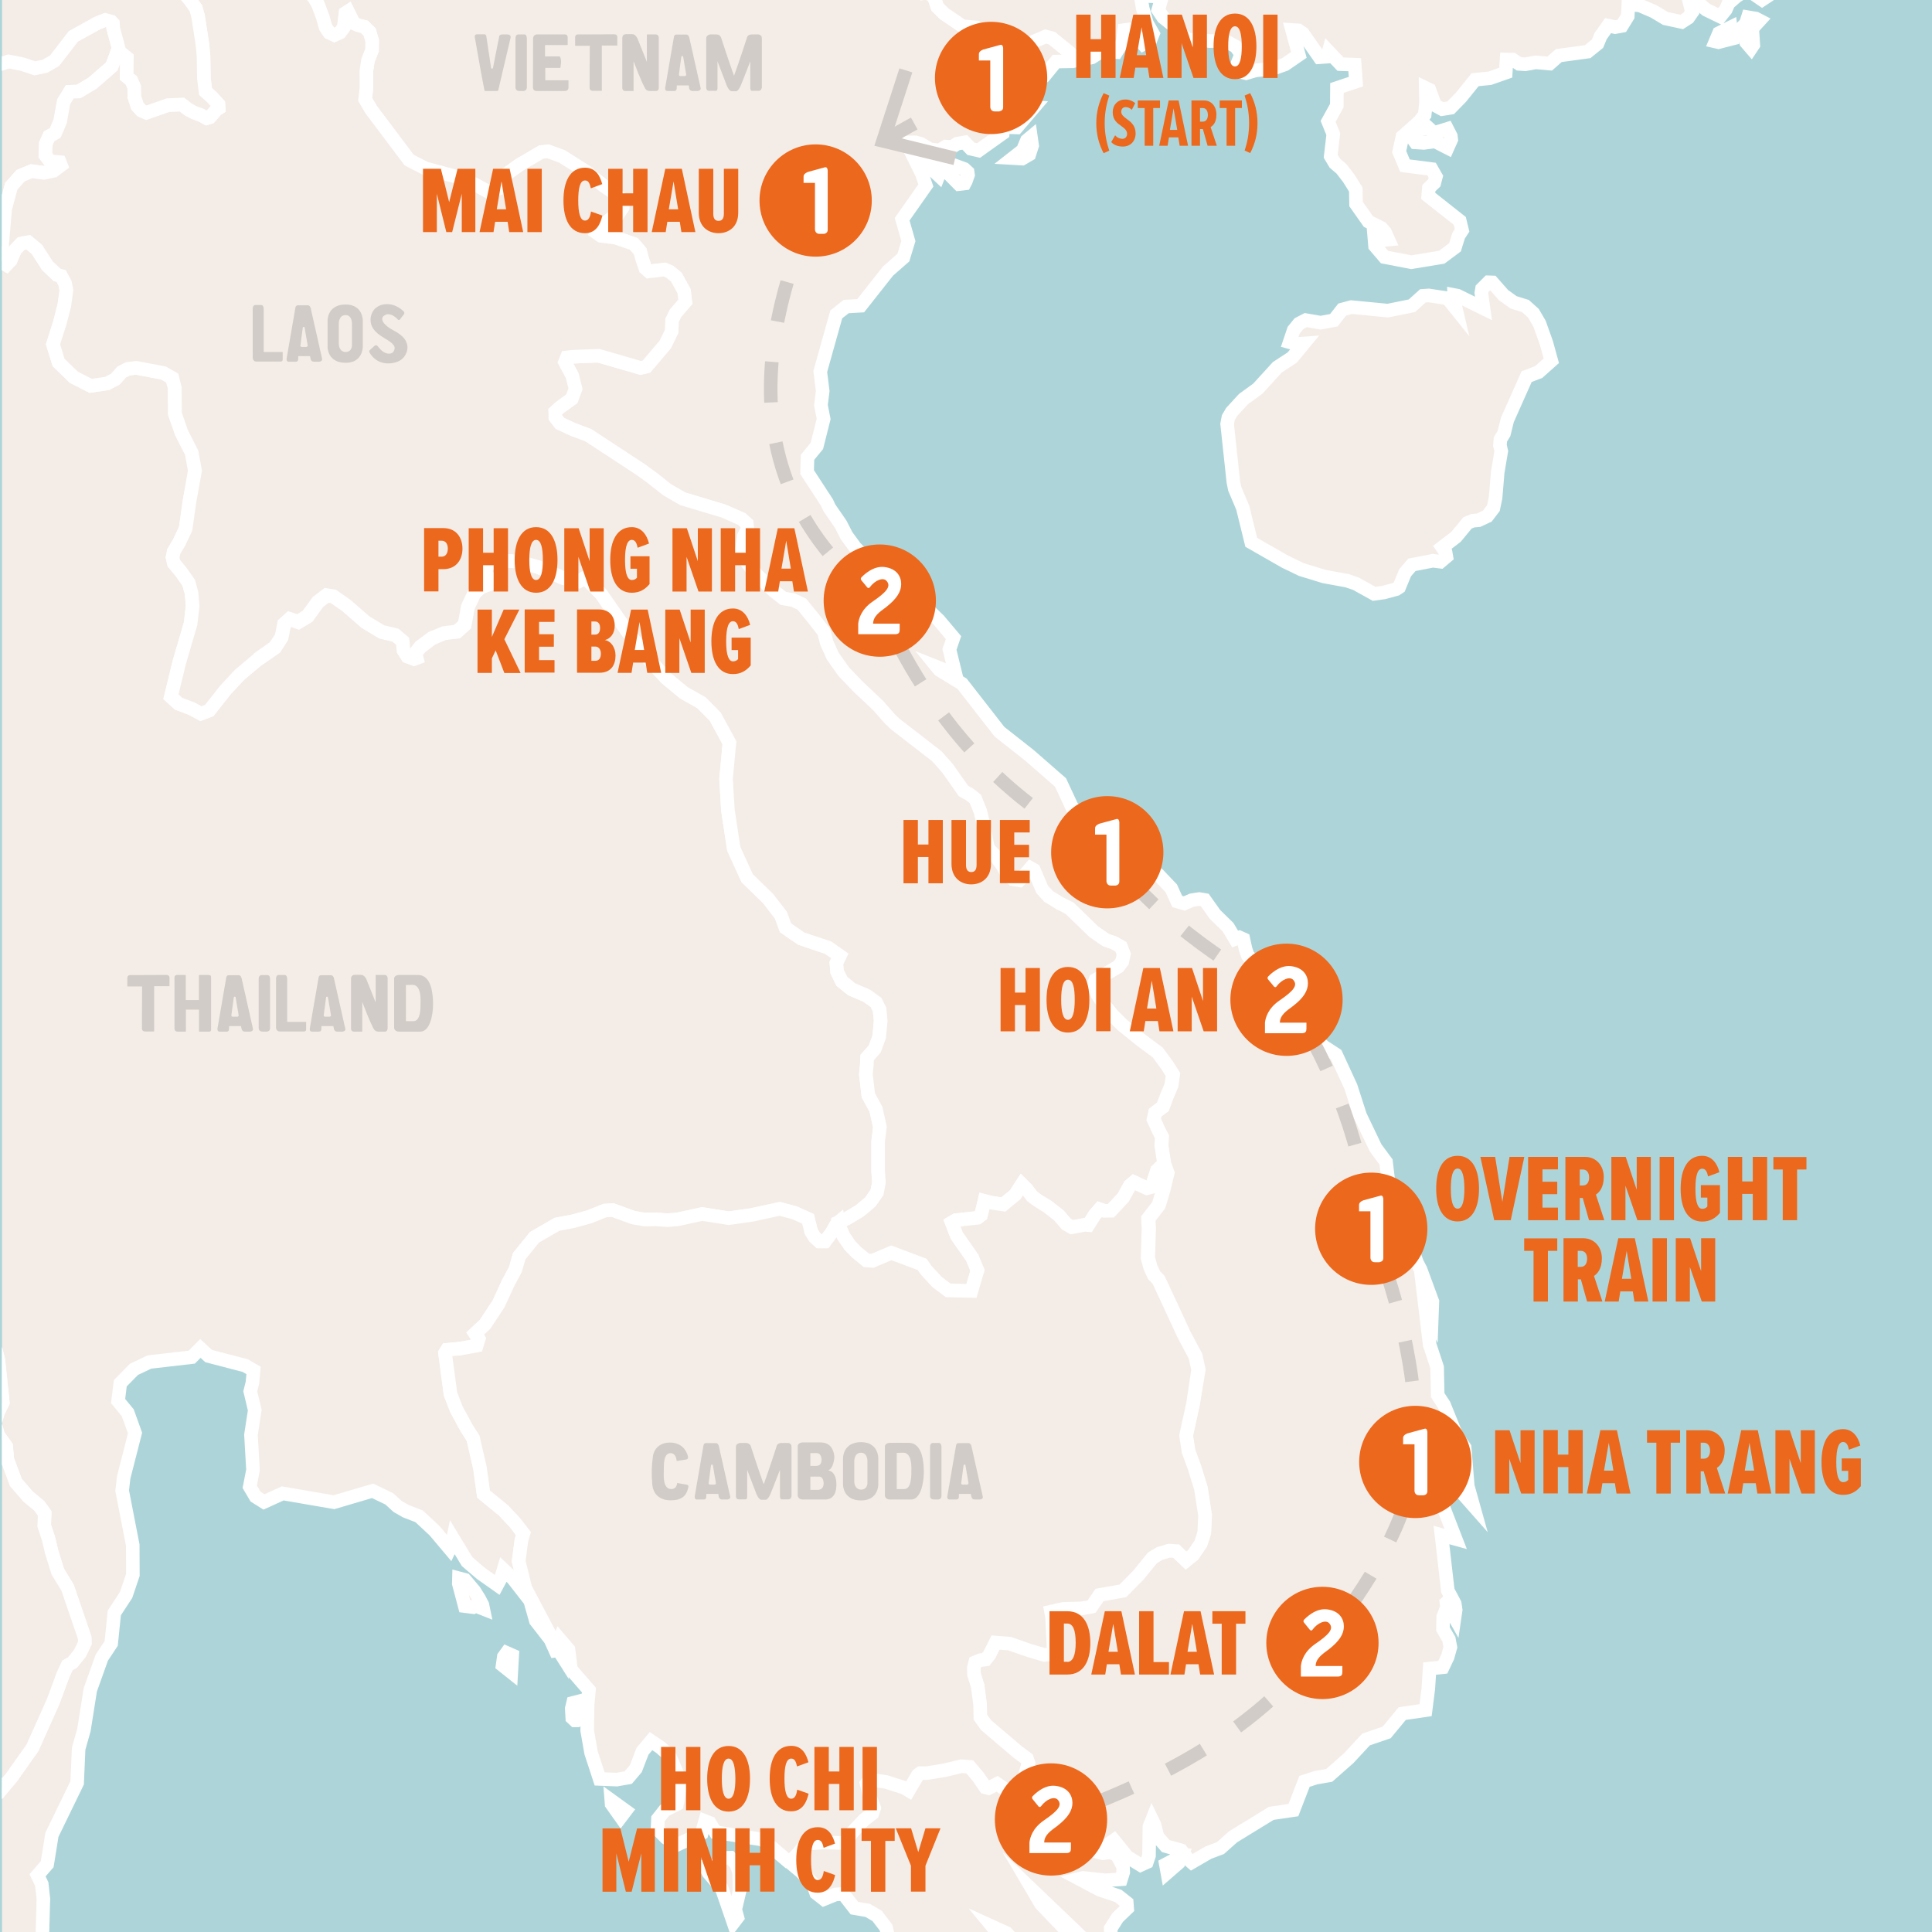 <?xml version="1.0" encoding="utf-8"?>
<!-- Generator: Adobe Illustrator 23.1.1, SVG Export Plug-In . SVG Version: 6.00 Build 0)  -->
<svg version="1.1" xmlns="http://www.w3.org/2000/svg" xmlns:xlink="http://www.w3.org/1999/xlink" x="0px" y="0px"
	 viewBox="0 0 142.5 142.5" style="enable-background:new 0 0 142.5 142.5;" xml:space="preserve">
<style type="text/css">
	.st0{fill:#ADD5D9;}
	.st1{clip-path:url(#SVGID_2_);}
	.st2{fill-rule:evenodd;clip-rule:evenodd;fill:#F4EDE7;stroke:#FFFFFF;stroke-miterlimit:10;}
	.st3{fill:#F4EDE7;stroke:#FFFFFF;stroke-miterlimit:10;}
	.st4{fill:#D1CCC7;}
	.st5{fill:none;stroke:#D1CCC7;}
	.st6{fill:none;stroke:#D1CCC7;stroke-dasharray:3.051,3.051;}
	.st7{fill:none;stroke:#FFFFFF;stroke-dasharray:3,3;}
	.st8{fill:#FFFFFF;}
	.st9{fill:none;stroke:#D1CCC7;stroke-dasharray:3,3;}
	.st10{fill:none;stroke:#D1CCC7;stroke-dasharray:3;}
	.st11{fill:#EC681D;}
	.st12{fill:#F4EDE7;stroke:#EC681D;stroke-miterlimit:10;}
	.st13{fill:none;}
</style>
<g id="sea">
	<rect x="0" y="0" class="st0" width="142.5" height="142.5"/>
</g>
<g id="map">
	<g>
		<defs>
			<rect id="SVGID_1_" x="0.15" y="0" width="142.5" height="142.5"/>
		</defs>
		<clipPath id="SVGID_2_">
			<use xlink:href="#SVGID_1_"  style="overflow:visible;"/>
		</clipPath>
		<g class="st1">
			<path class="st2" d="M81.97,157.7l0.24,0.24l0.3-0.03l0.36-0.22l-0.05-0.26l0.06-0.52L81.97,157.7z M54.52,138.07l-0.24-0.6
				l-0.41-0.45l-0.44,0.02l-0.87,0.7l-0.52-0.03l0.22,0.43l0.96,1.11l0.88,2.56l0.29-0.38l-0.16-0.59l0.32-1.37L54.52,138.07z
				 M86.73,137.12l-0.74,0.39l0.11,0.61l0.83-0.72l0.24-0.58l-0.19-0.01L86.73,137.12z M70.14,12.1l-0.37,0.51l0.96,0.97l0.42-0.05
				l0.09-0.17l0.16-0.46l-0.03-0.21l-0.25-0.23L70.14,12.1z M68.4,11.37l-0.16,0.76l0.38,0.24l0.61,0.57l0.09-0.23l-0.18-0.51
				L68.4,11.37z M75.44,11.08l-0.74,0.58l0.69,0.04l0.53-0.31l0.21-0.65l-0.09-0.63l-0.3,0.25L75.44,11.08z M75.84,7.87l-0.98-0.58
				l-0.19,0.4l-0.26,1.69l0.58,0.02l1.28-1.5L75.84,7.87z M107.34,109.22l0.57,0.97l0.75,0.85l-0.4-1.43l-0.23-2.84l-0.58-0.83
				l-0.94-2.32l-0.47-0.72l-0.04-2.05l-0.55-1.67l-0.38-3.16l0.54,1.07l0.04-1.09l-0.87-2.36l-0.27-0.52l-0.25-0.69l-0.32-1.39
				l-0.72-1.36l-0.75-2.02l-0.24-1.96l-0.77-1.04l-1.14-2.38l-0.69-2.14l-1.09-2.36l-0.89-0.58l-0.8-0.68l-1.16-1.21l-1.63-2.13
				l-0.71-1.31l-1.32-1.4L91.87,70l-0.16-0.73l-0.29-0.13l-0.32,0.12l-0.52-0.87l-0.97-0.95l-0.75-1.06l-0.41-0.07l-0.56,0.09
				l-0.54,0.24l-0.52-0.15l-0.44-0.97l-0.96-1.01l-1.49-0.96l-0.61-0.49l0.04-0.41l-2.26-1.81L79.1,59.6l-0.88-1.89l-2.28-1.99
				l-2.22-1.75l-2.76-3.54l-1.66-1.01l-0.18-0.22l1.36,0.54l-0.45-1.84l0.3-0.87l-1.08-1.28l-2.07-2.01l-1.05-0.46l-0.91-0.68
				l-2.15-2.23l-0.63-0.86l-0.44-0.86l-0.83-1.2l-0.18-0.39l-1.46-2.24l0.03-1.09l0.69-0.84l0.5-1.99l-0.2-1.01l0.13-1.05
				l-0.18-1.44l1.18-4.21l0.73-0.58l1.07-0.06l2.02-2.56l1.13-0.99L67,17.78l-0.46-1.61l1.75-2.49L68,12.83l-0.91-1.85l0.01-0.48
				l0.43,0l0.38,0.11l0.68,0.4l0.69,0.09l0.48-0.29l0.47,0.03l0.36-0.24l0.57-0.1l0.45,0.47l0.57,0.13l1.78-1.27l0.07-0.88
				l-0.08-0.79l0.19-1.08l1.12-0.62l1.08-0.38l0.66-0.45l0.89-1.09l1.21-0.02l0.47-0.11l-0.76-0.63l-1.25-1.01l-0.46-0.12
				l-1.15,0.49l-1.73,0.19l-0.47-0.53l-0.79,0.4l-1-1.22l-0.98-0.08l-1.35-0.92l-0.5-0.49l-0.24-0.7l-0.42-0.37L68.01-0.5
				l-0.58-0.37l-0.89-0.37l-0.7-0.22l-0.3,0.17L65.19-1.2l-0.13-0.47l-0.19-1.42l-0.25-1.26l-0.27-0.56l-0.51-0.43l-0.44-0.21
				l-0.28-0.64l-0.05-1.27l0.2-0.86l0.5-0.15l0.61-0.62l0.22-0.88l0.33-0.81l-1.79-1.14l-0.91-0.41l-0.91,0.17l-1.11,0.36l-0.6,0.07
				l-0.33-0.14l-0.84-1.03l-0.39-0.18l-0.84-0.07l-0.7,0.01l-0.33,0.45l-0.59,0.15L55-12.5l-0.71-0.56l-1.05-0.73l-1.56-0.51
				l-0.27-0.59l-0.49-0.7l-0.66-0.65l-1.06-0.87l-0.85-0.45l-0.33,0.28l-0.44,0.49l-1.83,1.04l-0.82,0.4l-0.42,0.29l-0.33,0.43
				l0.04,1.07l-0.01,1.19l-0.48,0.61l-0.48,0.46l-0.57,0.05l-0.56-0.02l-0.49,0.19l-1.42,1.2l-0.77-0.1l-0.72-0.68l-0.34-0.49
				l-0.7,0.11l-0.84,0.57l-0.27,1.03l-0.08,0.96l-0.14,0.43l-0.29,0.12l-0.27,0.02l-3.28-2.77l-0.2-0.14l-0.43,0.57l-0.25,1.47
				l-0.29,0.28L31.07-8.6l-1.47-1.88l-0.33-0.18l-0.26,0.06l-0.26,0.61l-0.62,0.9l-0.5,0.55l0.08,0.61l-0.55,0.54l-0.65,0.53
				l-0.23,0.06l-0.52-0.21l-0.73-0.71l-0.56-0.74l-1.24-0.73l-1.36-0.62l-0.91-0.49l-0.5-0.12l-0.41,0.22l-0.18,0.3l-0.21,0.73
				l-0.58,1.2l-0.54,0.96L18-6.41l-0.44,0.42l0.74,1.14l1.41,1.27l1.72,1.81L22-0.95l1.07,0.64l0.37,0.63l0.36,0.96L24.01,2
				l0.28,0.42l0.37,0.17l0.42-0.19l0.28-0.38l0.13-1.06l0.17-0.11l0.43,0.87l0.34,0.15l0.45,0.11l0.38,0.38l0.19,0.66l-0.01,0.68
				l-0.3,0.76l-0.12,0.79l0.01,1.23l-0.1,0.86l0.44,0.76l2.8,3.72l1.19,0.61l2.72,0.73l1.01,0.5l0.9,0.49l0.79-0.24l0.64-1.11
				l0.86-0.62l1.63-0.95l0.5-0.05l1.03,0.38l1.76,1.11l1.31,1.04l0.79,0.55l0.62,0.49l-0.01,0.56l-0.37,0.54l-0.52,0.3l-0.66,0.52
				l-0.34,0.53l0.28,0.2l1.1,0.13l1.34,0.47l0.47,0.55l0.12,0.47l0.26,0.77l0.26,0.23l1.16-0.14l0.39,0.17l0.48,0.4l0.56,1.03
				l0.09,0.77l-0.74,0.85l-0.25,0.52l-0.03,0.81l-0.47,0.97l-1.39,1.63l-0.42,0.1l-3.1-0.9l-1.37,0.06l-0.67,0.03l-0.31,0.04
				l-0.15,0.34l0.53,0.99l0.25,0.98l-0.27,0.74l-0.9,0.65l-0.33,0.31l0.01,0.42l0.34,0.44l0.98,0.45l1.12,0.42l3.85,2.53l0.83,0.6
				l1.11,0.88l1.17,0.68l3,0.9l1.35,0.59l0.37,0.33l0.04,0.41l-0.26,0.52l-0.15,0.92l0.06,0.55l0.37,0.54l0.62,0.8l1.31,1.24
				l0.7,0.55l0.71,0.12l0.65,0.3l0.75,0.92l0.88,1.12l0.2,0.78l0.44,1l0.82,1.16l1.07,1.12l1.47,1.39l0.87,0.98l0.39,0.38l3.06,2.38
				l0.78,0.87l1.19,1.69l0.44,0.25l0.43,0.33l0.37,0.93l0.17,0.66l0.39,2.04l0.57,0.61l0.55,0.74l0.27,0.54l0.47,0.4l0.46,0.08
				l0.49-0.45l0.37-0.43l0.21,0.13l0.62,1.43l0.46,0.52l0.81,0.49L78.9,67l1.76,1.72l0.91,0.63l0.59,0.2l0.52,0.29l0.21,0.54
				l-0.12,0.55l-0.28,0.36l-1.67,0.99l-0.19,0.43l0.33,0.66l0.55,0.83l0.58,0.71l0.71,0.7l1.4,1.13l1.2,0.89l0.72,0.98l0.41,0.65
				l-0.11,0.78l-0.36,0.85l-0.27,0.74l-0.57,0.43l-0.11,0.5l0.34,0.77l0.27,0.53l-0.04,0.65l0.21,1.34l0.24,0.66l-0.3,1.25
				l-0.34,1.13l-0.77,0.99l0.04,0.73l-0.07,2.17l0.19,0.69l0.27,0.59l0.32,0.32l0.99,2.12l0.89,1.93l0.85,1.59l0.22,1L88,103.55
				l-0.51,2.33l0.18,1.16l0.43,1.17l0.48,1.55l0.31,1.99l-0.06,1.29l-0.26,0.8L88,114.68l-0.52,0.42l-0.73-0.7l-0.53-0.03
				l-0.69,0.21L85,114.9l-1.03,1.21l-1.16,1.18l-1.72,0.3l-0.6,0.87l-0.72,0.12l-1.38,0.04l-0.88,0.2l0.08,0.44l0.1,2.07l0.06,0.49
				l-0.13,0.13l-0.62,0.06l-1.08-0.32l-1.47-0.51l-1.03-0.08l-0.45,0.9l-0.28,0.35l-0.38,0.05l-0.39,0.16l-0.1,0.4l0.01,0.5
				l0.27,0.86l0.18,1.37l0.02,0.93l0.42,0.59l2.34,1.99l0.68,0.5l0.1,0.3l-0.3,1.08l0.46,1.52l-0.69-0.03l-1.19-0.65l-0.58-0.4
				l-0.64,0.32l-0.23-0.06l-0.51-0.75l-0.64-0.76l-0.61-0.05l-1.25,0.3l-1.29,0.21l-0.49,0l-0.19,0.14l-0.67,1.14l-0.33-0.2
				l-1.35-0.43l-1.21-0.17l-0.22,0.29l0.22,0.93l0.33,0.9l-0.13,0.38l-0.62,0.48l-0.81,0.86l-0.48,0.67l-0.36,0.16l-1.33-0.03
				l-1.31,0.09l-0.48,0.63l-0.46,0.49l-0.42,0.13l1.01,0.85l0.88,0.88l0.25,0.71l0.57,0.45l0.86-0.35l0.57-0.04l0.82,1.05l0.99,0.17
				l0.68,0.4l0.66,0.86l0.15,0.6l0.01,0.53l-1.08,0.39l-0.84,0.63l-0.44,2.51l0,5.03l0.33,4.59l0.86,0.66l-1.22,1.78l1.29,0.17
				l2.31-0.55l0.75-0.98l1.32-1.07l0.71-1.93l0.95-1.57l6.8-3.63l0.21-0.61l0.1-0.65l-0.57-1.1l-0.55-0.95l-3.23-3.91l1.03,0.47
				l3.16,3.43l1.93,1.43l1.11-0.04l0.54-0.53l0.32-0.45l-0.15-0.89l-0.69-1.26l-3.68-3.84l-0.56-0.95l3.53,3.38l1.2,0.86l0.41,0.1
				l0.61-0.49l-0.03-0.57l-0.02-0.51l0.52-0.82l0.7-0.67l-0.03-0.42l-0.63-0.5l-1.37-0.46l-1.51-0.8l0.29-0.07l1.61,0.18l1.19-0.08
				l0.16-0.52l-0.02-0.44l-0.44-0.82l-0.47-0.21l-0.58,0.07l-0.4-0.1l1.22-0.85l0.99,1.22l0.98,0.6l0.46-0.21l0.16-0.48l0.03-2.13
				l0.2-0.51l0.17,0.35l0.23,0.89l0.6,0.69l1.14,0.32l0.48,0.62l0.3,0.26l1.24-0.72l0.88-0.33l0.93-0.83l2.82-1.73l1.63-0.24
				l0.82-2.12l0.83-0.27l0.99-0.17l1.44-1.27l1.28-1.38l1.52-0.52l1.15-1.39l1.72-0.25l0.2-1.58l0.1-1.49l0.97-0.1l0.36-0.76
				l0.2-0.72l-0.11-0.58l-0.44-0.76l0.02-0.9l0.28-0.72l-0.04-0.32l0.15-0.14l0.11,0.62l0.34,0.6l0.08-0.55l-0.07-0.46l-0.51-0.96
				l-0.47-4.1l1.05,0.29l-1.18-3.05l0.51-0.76L107.34,109.22z"/>
			<path class="st2" d="M9.89,182.88l0.44,0.97l0.2-0.07l0.38-0.58l-0.58-1.72L9.89,182.88z M3.38,170.44l-0.07,0.13l0.04,0.92
				l0.35,0.63l0.4,0.29l-0.35-1.44L3.38,170.44z M-1.69,167.08l0.12-0.2l0.05-1.48l-0.82-0.61L-1.69,167.08z M-4.23,164.77
				l-0.34-0.67l-0.2,0.36l-0.28,2.51l0.45,1.8l0.2-0.07l0.41-0.56l0.43,0.01l0.07-0.88l-0.15-0.75l0.31-1.45L-4.23,164.77z
				 M-5.27,153.16l-0.16-0.7l-0.28,0.11l-0.14,0.41l-0.04,0.65l0.59-0.13L-5.27,153.16z M11.52,147.42l-0.02,1l0.37,0.65l0.93-0.48
				l0.18-0.81l-0.09-0.68l-0.29,0.11l-0.94-0.05L11.52,147.42z M12.75,145.98l0.09-0.2l-0.05-0.63l-0.34-0.51l-0.63-0.02l0.19,0.55
				l0.32,0.43L12.75,145.98z M37.16,122.2l-0.09,0.63l0.64,0.51l0.07-1.25l-0.41-0.18L37.16,122.2z M34.99,117.35l-0.69-0.82
				l-0.45-0.12l-0.01,0.39l0.44,1.66l0.62,0.08l0.18-0.1l0.56,0.22l-0.06-0.29l-0.23-0.44L34.99,117.35z M64.61,81.82l-0.57-1.03
				l-0.18-1.54l0.07-0.75L63.96,78l0.56-0.63l0.33-0.9l0.1-1.17l-0.08-0.84l-0.26-0.52l-0.68-0.49l-1.11-0.47l-0.73-0.59l-0.35-0.72
				l-0.05-0.63l0.25-0.54l-0.86-0.6l-1.98-0.67l-1.16-0.8L57.6,67.5l-0.94-1.22l-1.55-1.51l-0.99-2.17l-0.43-2.83l-0.13-2.31
				l0.25-2.67l-1.05-1.93l-1.01-1.02l-1.31-0.75l-1.3-1.07l-1.28-1.4l-1.59-2.06l-1.9-2.73l-1.2-1.22l-0.49,0.28l-1.14-0.25
				l-1.8-0.79l-1.53-0.43l-1.27-0.06l-0.8,0.18l-0.32,0.42l0.03,0.41l0.37,0.41l-0.13,0.32l-0.63,0.23l-0.47,0.45l-0.47,1
				l-0.24,1.31l-0.56,0.51l-0.95,0.11l-0.9,0.38l-0.85,0.64l-0.38,0.48l0.09,0.33l-0.19,0.07l-0.48-0.18l-0.27-0.43l-0.07-0.68
				l-0.54-0.46l-1.01-0.23l-1.21-0.73l-1.41-1.23l-0.95-0.66l-0.5-0.08l-0.63,0.49l-0.77,1.06l-0.7,0.42l-0.62-0.22l-0.41,0.37
				l-0.19,0.97l-0.49,0.76l-1.18,0.82L19,48.65l-1.33,1.12l-1.05,1.12l-1.19,1.51l-0.62,0.23l-0.67-0.36l-0.98-0.37l-0.56-0.51
				l0.62-2.55l0.83-2.83l0.15-1.31l-0.07-0.95l-0.22-0.77l-0.57-0.81l-0.52-0.63l-0.09-0.42l0.08-0.44l0.39-0.65l0.48-1.01l0.3-2.09
				l0.39-2.21l-0.24-1.34l-0.75-1.47l-0.49-1.39l-0.01-1.9l-0.19-0.74l-0.64-0.37l-2.01-0.38L9.44,27.2l-0.47,0.24l-0.47,0.52
				L7.9,28.28l-1.21,0.18l-1.25-0.64l-1.12-1.09l-0.41-1.34l0.5-1.59l0.33-1.29l0.15-1.1l-0.1-0.52l-0.28-0.54l-0.3-0.07L3.5,19.6
				L2.73,18.4l-0.64-0.54l-0.53,0.1l-0.44,0.45l-0.35,0.8l-0.31,0.33l-0.28-0.15l-0.02-0.71l-1.33-0.75l-0.57-0.43l-0.68-0.11
				l-0.61,0.48l-0.47,0.52l-0.53,0.19l-0.84,0.06L-6,18.37l-0.79-0.24l-0.1,0.13l0.55,1.09l0.26,0.87l-0.1,0.45l-0.31,0.38l-0.5,0.3
				l-0.61,0.17l-0.57-0.02l-0.96-0.42l-0.69-0.02l-0.56,0.21l-0.32,0.31l-0.15,0.38l-0.07,2.16l-0.22,0.68l-0.38,0.38l-0.42,0.04
				l-0.6-0.11l-0.6,0.09l-2.66,0.84l-0.39,0.08l-0.86,0.06l-0.8,0.02l-0.57-0.04l-1.44-0.86l-0.66-0.09l-0.32,0.24l-0.1,1.15
				l-0.68,0.73l-0.83,1.59l0.05,2.32l0.31,1.62l-0.73,1.6l0.01,0.77l0.97,3.72l-0.04,0.39l-0.16,0.19l-0.57,0.13l-0.93,0.39
				l-0.6,0.37l-0.31,0.04l-0.95-0.28l-0.24-0.01l0.11,0.28l0.93,1.61l0.86,0.76l0.78-0.09l0.36,0.15l-0.05,0.39l0.43,1.01l0.91,1.63
				l0.36,1.22l-0.28,1.22l0.14,0.44l0.27,0.25l0.8,1.13l1.64,1.77l1.63,1.92l1.36,1.6l0.99,1.1l2.15,2.06l0.45,0.97l0.3,1.95
				l0.6,1.13l0.53,0.8l0.38,0.67l0.96,2.21l0.33,0.3l1.37-1.34l0.39,0.28l0.26,0.51l0.08,0.64l-0.16,0.73l-0.42,0.67l-2.18,1.56
				l-0.04,1.34l0.06,2.03l0.24,2.5l0.32,1.87l-0.04,0.43l-0.18,0.2l-0.9-0.08l-1.18,0.94l-0.44,0.08l-0.53,0.36l-0.38,0.45
				l-0.07,0.68l0.47,2.05l0.66,1.93l1.05,1.42l0.83,1.12l1.15,1.56l0.92,1.35l1.73,1.49l2.44,2.22l0.97,1.23l0.89,1.49l0.65,1.27
				l0.36,1.69l0.25,0.94l0.33,3.16l-0.35,0.72l-0.24,0.83l0.25,0.87l0.59,0.83l0.08,0.95l0.63,1.7l0.9,1.04l0.84,0.7l0.39,0.55
				l-0.04,0.89l0.31,0.94l0.25,1.03l0.44,1.42l0.73,1.2l1.26,3.69l0.01,0.38l-0.36,0.75l-0.55,0.68l-0.38,0.22l-0.32,0.7l-0.73,1.97
				l-1.52,3.4l-1.57,2.22l-1.34,1.58l-0.99,0.96l-0.27,0.57l0.03,0.45l0.25,0.8l0.03,1.51l-0.16,0.96l-0.23,1.02l-0.11,0.91
				l-1.21,4.22l-0.52,3.3l-0.47,0.82l-0.61,2.42l-0.25,3.85l-0.75,2.41l-0.01,2.68l0.2,1.44l0.83,2.36l0.61,0.47l0.64,0.1l0.52-0.82
				l0.23-0.85l0.82-0.32l0.63,0.47l0.74,0.58l1.02,2.36l0.91,0.43l1.11,0.73l0.86,0.9l-0.01,1.46l0.4,0.57h1.11l0.91,1.18l0.42,0.69
				l0.72,2.26l0.83,0.45l0.99,0.06l0.7-0.31l-0.38,1.64l0.56,0.76l0.69,0.05l0.58,0.53l-0.13,2.75l1.89,1.52l2.81,3.68l0.17-0.56
				l0.16-1.83l0.15-0.36l0.41-0.18l0.47,0.05l0.96,1.59l2.35,0.99l0.7,0.23l0.89-0.39l0.42,0.25l0.43,0.41l0.29,1.13l0.65,1.03
				l1.21-0.15l0.44,0.15l0.26,0.03l0.28,0.92l0.18,1.58l-0.08,0.92l-0.82,1.32l-0.08,0.9l0.48,0.56l0.62,0.59l0.36,0.46l0.35-0.08
				l0.44-0.31l0.38-0.78l0.26-0.67l1.52-0.75l1.57-0.67l0.22,0.07l0.27,0.3l0.55,0.97l0.31,0.21l0.44,0.1l0.75-0.1l0.85-0.55
				l0.42-1.03l0.17-0.81l1.2-1.4l0.09-1.05l0.31-0.69l-3.31-2.78L30.99,181l-1.29-1.33l-1.04-0.41l-1.05-0.1l-1.54,0.4l-1.43,0.17
				l-2.45-1.6l-1.01-1.04l-1.27-1.12l-1.01,0.17l-0.71-0.32l-0.6-1.1l-1.89-2.64l-0.52-1.18l-0.11-1.54l1.01-0.56l0.68,0.71
				l0.12,0.86l-0.43,0.72l0.06,0.39l0.62-0.02l0.4,0.14l0.37,0.92l0.41,2.2l1.15,0.64l-0.5-1.32l-0.59-1.26L16,162.88l-0.64-1.87
				l-0.74-1l-0.03,0.41l-0.03,0.37l-0.25,0.18l-0.82-0.99l-0.76-0.93l-0.36-0.98l-0.9-5.29l-0.34-0.98l-0.51-1.12l-1.2-0.31
				l-3.4,1.2l-0.62-0.14l-0.89-0.48l0.05-1.05l0.2-0.74l-1.18-2.54l-0.4-1.28l-0.06-2.4l0.08-2.89l-0.12-1.08l-0.31-0.65l0.71-0.82
				l0.35-2.17l1.86-3.83l0.11-2.53l0.39-1.37l0.47-2.96l0.85-2.38l0.69-1.04l0.23-2.25l0.87-1.33l0.5-1.48l-0.01-2.2l-0.78-4.01
				l0.11-0.97l0.84-3.28l-0.54-1.5l-0.71-0.86l0.16-1.31l1.01-1.03l1.14-0.54l3.12-0.36l0.64-0.64l0.61,0.56l2.69,0.7l0.62,0.36
				l-0.08,0.89l-0.16,0.65l0.33,1.39l-0.28,1.82l0.15,2.59l-0.24,1.24l0.43,0.73l0.62,0.39l1.38-0.63l3.78,0.65l2.85-0.84l1.23,0.59
				l0.61,0.56l0.61,0.35l0.98,0.38l1.14,1.06l1.12,1.33l0.17-0.36l0.08-0.39l1.03,1.7l1.03,0.88l1.19,0.84l0.31-0.58l0.16-0.54
				l0.69,0.65l1.27,1.63l0.42,1.48l1.08,1.39l0.37,0.82l0.22-0.03l-0.19-0.3l-2.26-4.28l-0.49-1.99l0.2-1.53l0.15-0.51l-0.62-0.8
				l-0.85-0.91l-1.47-1.2l-0.26-1.89l-0.51-2.23l-0.48-0.75l-0.75-1.38l-0.44-1.14l-0.4-3.01l0.15-0.24l0.96-0.09l1.22-0.22
				l0.15-0.49l-0.26-0.4l0.73-0.68l0.99-1.5l0.72-1.56l0.53-0.99l0.28-0.98l1.13-1.39l1.66-0.96l1.17-0.22l1.21-0.33l1.15-0.46
				l0.56-0.04l1.54,0.56l0.82,0.14l0.84-0.01L49.26,90l0.75-0.06l1.78-0.39l1.96,0.31l1.69-0.24l2.08-0.45l1.08,0.29l1,0.45
				l0.23,0.92l0.26,0.42l0.35,0.32l0.42,0l0.48-0.64l0.38-0.66l0.14-0.12l0.6-0.26l0.97-0.58l0.77-0.66l0.48-0.7l0.15-0.72
				l-0.06-0.84l0-2.18l0.13-1.07L64.61,81.82z"/>
			<path class="st2" d="M-7.74,142.46l-0.16,1.16l0.17,0.03l0.46-0.69l0.5-0.25l0.51-0.64l0.05-0.52l-0.74,0.07L-7.74,142.46z
				 M-7.17,133.25l0.21,0.05l0.12-0.16l0.07-0.32l-1.03-2.07l-0.47-0.33l-0.25,0.21l-0.59,0.92l0.78-0.14l0.71,0.72L-7.17,133.25z
				 M-4.54,130.67l0.24-0.03l-0.27-1.5L-5,130.43l0.23,0.19L-4.54,130.67z M-8.48,124.53l0.25,0.19l0.07,0.01l0.04-0.27l0.4-0.54
				l0.15-0.84l0.13-1.54l-0.14-0.72l-0.2,0.29l-0.31,1.36l-0.33,0.93L-8.48,124.53z M-4.88,121.27l-0.37-0.72l-1.53,0.16l0.31,0.92
				l0,0.37l0.5,1.39l0.32,0l0.69,0.34L-4.88,121.27z M-9.84,121.41l-0.24-0.28l-0.61-1.24l0.26,1.97l0.71,0.71l-0.14-0.66
				L-9.84,121.41z M-4.8,119.12l0.32-0.38l-0.93-0.58l-0.7-0.95l-0.1,0.28l0.36,1.94l0.43-0.07L-4.8,119.12z M-9.9,115.55l0.07-0.45
				l-0.08-0.21l-0.19-0.11l-0.36-0.05l-0.14,0.14l-0.16,0.57l0.47,0.81l0.36,0.2l0.18,0.04l0.12-0.07l-0.21-0.49L-9.9,115.55z
				 M-10.61,113.55l-0.07-0.1l-0.14,0.13l-0.58-0.08l-0.49,0.57l0.16,0.28l0.57,0.52l0.54-0.89L-10.61,113.55z M-7.74,114.2
				l0.47-0.21l0.71-1.44l0-1.17l-0.33,0.01l-0.26-0.33l-0.23-0.59l-0.92-0.37l-0.03,0.8l0.4,1.2l-0.01,2.1L-7.74,114.2z
				 M-8.71,105.07l-0.23-0.63l-0.36-0.45l-0.05-0.15l-0.1,0.16L-9.4,105l0.18,1.08l0.61,0.95L-8.71,105.07z M-49.42,72.46l0.12,0.13
				l0.45,0.22l0.18-0.31l0.25-0.87l-0.16-0.49L-49.42,72.46z M-51.8,68.52l-0.45,0.93l-1,0.97l0.44,1.74l0.55-1.17l0.84-0.88
				l0.39-1.46l-0.27-0.77L-51.8,68.52z M-20.37,64.83l-0.18-0.3l-0.41-0.23l-0.26,0.1l-0.44,0.43l0.33,1.86l0.68,0.79l0.38-0.16
				l-0.05-1.73l0.06-0.39L-20.37,64.83z M-65.27,35.77l-1.33,0.25l1.01,1.29l1.2,1l0.16-0.1l0.24-0.38l0.15-1.11l-0.09-0.69
				L-65.27,35.77z M-64.47,30.54l0.66,0.32l0.85-0.4l0.28-0.4l0.08-0.51l-0.05-0.24l-0.81-0.63l-0.46,0.07l-1.31-0.99l-0.25,0.17
				l-0.39,0.59l0.24,0.43l0.79,0.51L-64.47,30.54z M-68.95,23.07l0.18,0.87l0.36,0.85l0.79,0.62l-0.42-1.65L-68.95,23.07z
				 M-73.79,21.92l-0.52-0.48l0.11,1.04l0.84,1.58l0.56,0.47l-0.27-1.14L-73.79,21.92z M8.35,2.07L8.33,1.71L8.21,1.58L7.77,1.47
				L7.18,1.7L5.4,2.67l-1.39,1.8l-0.7,0.4L2.58,5.03L1.65,4.72l-1.01-0.2l-1.35,0.45l-0.72-0.21L-1.8,4.4l-0.36-0.56l0.07-0.71
				l-0.18-0.52l-0.6-0.26l-0.68-0.23l-0.48-0.68l-0.26-0.74l0.02-0.97l-0.07-1.04l-0.38-0.47L-5.7-2.05l-2.47-0.47l-2.15-0.26
				l-0.87,0.12l-0.74-0.11l-0.44-0.19l-0.25-0.33l-0.08-0.47l0.19-1.08l0.24-1.05l0.76-1.53l-0.09-1.06l-0.22-1.22l0.25-1.63
				l0.67-1.22l0.36-0.38l-0.18-0.54l-0.41-0.5l-0.52-0.28l-0.84-0.32l-1.26-0.09l-1.75-0.33l-2.08-0.73l0.02-1.39l-0.16-0.87
				l-0.35-0.72l-0.48-0.51l-0.29-0.45l0.17-1.24l-0.66-1.36l-0.62-0.54l-0.67-0.7l-0.16-0.76l0.15-0.71l1.13-1.51l-0.05-0.37
				l-0.33,0.03l-0.39,0.03l-1.78,0.55l-0.25-0.35l-0.7-0.2l-1.37-0.04l-1.58,0.1l-1.93,0.54l-1.7,0.95l-0.75,0.65l-0.66,0.4
				l-0.56,0.13l-0.71-0.29l-0.1-0.93l1-1.7l0-1.17l-0.54-1.01l-0.17-0.81l-0.52-0.51l-0.66-0.25l-0.42-0.57l-0.29-1.67l0.28-1.72
				l0.81-0.54l0.5-0.26l0.09-0.33l-0.48-1.2l-0.08-0.77l0.29-1.48l0.35-1.12l1.04,0.19l0.41-0.28l0.43-0.4l0.43-0.68l0.23-0.8
				l0.12-1.86l0.26-0.28l1.33,0.31l0.34-0.21l0.51-1.09l0.42-1.33l0.88-0.41l0.68-0.04l0.24-0.44L-25-48.36l-0.84-1.03l-0.43-0.82
				l-0.01-0.5l0.88-0.3l0.12-0.6l-0.38-1.31l0.09-1.57l-0.12-1.84l-0.18-1.37l-0.21-1.05l-0.3-1.1l-0.52-2.01l-0.77-1.75l-0.05-0.66
				l-0.48-2.12l-0.62-1.8l-0.59-0.32l-1.09-0.58l-0.55-0.11l-0.4,0.21l-0.04,0.63l-0.31,0.59l-0.56-0.14l-0.37-0.59l-0.49-0.77
				l-1.88-3.64l-0.34-1.05L-35.86-75l-0.49-0.52l-0.47-0.31l-1.16-1.22l-0.58-0.51l-0.25-0.08l-0.48,0.09l-0.48,0l-0.53-0.61
				l-0.52-0.74l-0.44-0.37l-0.65-0.2l-0.61,0.08l-0.23,0.64l-0.17,0.37l-0.29,0.86l-0.52,1.19l-0.26,0.44l0.03,0.75l0.09,0.83
				l0.51,0.66l0.16,0.58l0.02,0.53l-0.22,0.37l-0.78,0.2l-0.57,0.64l-0.92,0.92l-0.74,0.74l-0.51,0.65l-0.1,0.68l0.24,0.86l0.37,0.9
				l2.71,3.31l0.09,0.57l-0.62,0.16l-0.94-0.37L-46-63.46l-1.12-1.42l-0.76-0.42l-0.69-0.09l-3.86,0.73l-0.81,0.2l-1.22,0.53
				l-0.72,1.07l-0.49,0.98l-0.62,0.39l-0.87,0.76l-2.38,2.33l-1.44,1l-0.99,0.37l-0.65,0.53l-0.25,0.86l-0.19,0.62l0.18,1.52
				l0.52,1.87l0.61,1.19l0.26,0.25l0.09,0.35l-0.29,0.65l-0.44,0.55l-0.2,0.34l0.05,1.71l-0.33,0.84l-0.66,1.23l-0.62,0.93
				l-1.09,0.72l-0.37,0.59l-0.27,1.08l-0.11,0.91l0.04,0.33l0.19,0.29l0.56,0.32l0.66,0.31l0.37,0.49l0.13,0.59l-0.23,1.41
				l-0.51,1.96l-0.7,1.55l-0.74,1.48l-0.16,0.48l-0.59,1.82l-0.39,2.5l-0.26,1.68l-0.27,1.15l-0.54,0.05l-0.71-0.37l-1.67-0.49
				l-1.08-0.4l-0.8-0.35l-0.51,0.01l-0.68,0.23l-0.7,0.16l-0.45-0.17l-1.15-1.04l-0.28,0.12l-0.12,0.51l1.1,2.97l0.59,1.1l0.19,1.84
				l0.14,2.26l0.08,2.47l-0.09,0.57l-0.34,0.65l-0.54,0.18l-0.55-0.26l-0.4,0.06l-0.08,0.42l0.26,1.07l-0.34,1.22l-0.23,1.05
				l0.23,1.02L-76.03-8l0.88,2.24l0.11,0.82l-0.02,0.73l-0.27,0.3l-0.53-0.05l-0.25,0.3l-0.16,0.46l-0.38,1.7l-0.55,0.18l-0.6-0.25
				l-1-1.13l-0.56-0.33l-0.33,0.02l-0.11,0.3l-0.14,0.68l-0.17,0.45l-0.52,0.4l0.14,0.45l0.51,3.96l0.31,1.7l0.5,1.4l0.13,0.53
				l-0.28,0.43l-0.31,0.08l-0.39-0.68l-0.76-0.52l-1.1-0.55l-0.48-0.37l-0.51,0.15l-0.64,0.83L-83.7,7l0.26,1.09l0.37,1.07
				l0.59,0.61l0.12,0.68l0.29,0.87l0.36,0.8l0.23,0.87l0.67,0.89l2.74,2.96l1.44,2.09l-0.13-1.89l-0.41-1.32l0.28,0.02l0.67,1.12
				l0.74,0.65l0.53,0.89l-0.15,0.46l-0.26,0.23l-0.44,0.85l0.43,0.4l0.6,0.3l0.93-1.63l0.21-0.69l0.09-0.72l0.37,0.34l-0.26,2.3
				l0.55-0.04l0.29,0.09l-0.5,0.62l-0.32,0.66l1.64,2.59l0.64,0.08l0.02-0.56l-0.65-1.7l0.93-0.35l1.18,0.14l0.52,0.24l0.35,0.35
				l1.63,1.19l1.3-0.03l-0.41,0.69l-0.39,0.93l0.66,0.53l0.79,0.42l0.29,0.59l0.15,0.46l0.83,0.9l0.55,0.36l0.79,0.27l0.45,0.49
				l-0.21,1.33l-0.71,0.69l-0.59,0.4l-1.05-0.34l-1.75-1.61l-0.49,0.04l-0.35,0.34l1.36,2.17l1.35,1.93l1.08,0.79l1.43,0.73
				l0.25-0.7l0.02-0.44l-0.5-1.81l0.58-0.43l0.09-1.04l0.21-0.22l0.14,1.69l0.69,3.02l0.29,0.53l1.76,1.29l-0.77,0.1l1.03,1.47
				l0.29,1.22l2.16,3.66l1.2,4.51l0.86,1.5l0.48,1.55l0.11,3.12l-0.54,1.7l-0.18,0.37l0.03,2.17l-0.43,1.03l-0.18,2.73l-0.18,0.81
				l-0.51,0.66l-0.08,4.68l0.24,1.32l0.8,0.11l1.38-1.04l0.45-1.1l0.82-1.23l0.5-0.24l0.25-0.32l0.03-1.07l0.14-1.03l0.22,0.71
				l0.11,0.64l-0.25,1.88l0.19,1.3l-0.22,0.82l0.15,0.91l0.16,1.01l1.34-0.8l0.44-0.74l0.04-0.83l0.24-0.96l0.1,0.5l-0.09,0.63
				l0.17,0.6l0.07,0.71l0.74,1.92l1.39-0.25l1.05,0.16l0.45-0.61l0.92-1.87l0.06-0.77l0.33,1.34l-0.46,1.26l0.09,1.49l0.53,0.32
				l0.44,0.08l1.59-1.38l1.11-1.66l0.21-1.16l0.42-1.14l2.49-1.01l0.17-0.37l0.04-0.66l0.38-0.16l0.58,0.13l1.56-0.81l0.28-0.41
				l-1.08-1.47l-0.08-0.76l-0.7-1.64l0.31-0.15l0.32,0.18l0.28,1.27l0.3,0.76l0.96,0.9l0.72,0.19l0.78-0.11l1.14-0.59l1.29-1.75
				l0.38-0.81l0.3-1.71l0.37-1.31l-0.85-2.06l0.47-1.22l-0.39-0.45l-0.36-0.7l1.36,1l1.25,1.32l0.33,0.51l1.14,0.83l-0.18,0.4
				l0.59,2.03l0.79,1.79l0.76,0.85l0.67,1.78l1.35-0.03l1.18-0.14l0.49-0.17l0.58-0.2l-0.57,0.58l-0.24,0.75l0.35,2.44l-0.18,1.32
				l-0.09,1.49l1.51,1.72l1.25,5.32l-0.16,1.49l0.74,1.46l0.54,3.9l0.74,1.44l0.68-0.3l1,1.33l-0.99-0.51l-0.15,0.51l0.93,2.29
				l0.38,1.51l1.27,2.08l-0.09,2.1l0.37,1.05l0.34,2.22l0.48,0.78l0.16-3.98l0.46,0.55l0.21,1.13l0.09,1.28l2.12,2.99l0.9,2.28
				l1.07,1.57l0.39,2.1l0.58,1.65l0.06,0.93l0.4,1.29l0.14,1.47l-0.32,1.19l0.66,1.1l-0.58,0.58l-0.15,0.65l0.34,0.24l0.69,0
				l-0.25,1.18l0.31,0.95l0.12,1.08l-0.42,0.56l-0.02,0.49l-0.09,0.81l0.18,0.75l0.62,0.24l1.11-0.73l0.41,0.48l0.39,0.23
				l-0.85,0.65l-0.45,0.88l0.12,0.84l-0.06,1.03l0.06,1.26l0.23,1.07l-0.56,1.28l0.05,1.75l-0.7,1.47l-0.56,1.48l-0.35,0.26
				l-0.34,0.52l0.87,3.86l-0.14,2.04l0.32,0.9l0.49,0.87l0.89-1.72l0.46-0.14l0.11-0.91l0.23-1.02l0.16-0.96l-0.03-1.51l-0.25-0.8
				l-0.03-0.45l0.27-0.57l0.99-0.96l1.34-1.58l1.57-2.22l1.52-3.4l0.73-1.97l0.32-0.7l0.38-0.22l0.55-0.68l0.36-0.75l-0.01-0.38
				l-1.26-3.69l-0.73-1.2l-0.44-1.42l-0.25-1.03l-0.31-0.94l0.04-0.89l-0.39-0.55l-0.84-0.7l-0.9-1.04l-0.63-1.7l-0.08-0.95
				l-0.59-0.83l-0.25-0.87l0.24-0.83l0.35-0.72l-0.33-3.16l-0.25-0.94l-0.36-1.69l-0.65-1.27l-0.89-1.49l-0.97-1.23l-2.44-2.22
				l-1.73-1.49l-0.92-1.35l-1.15-1.56l-0.83-1.12l-1.05-1.42l-0.66-1.93l-0.47-2.05l0.07-0.68l0.38-0.45l0.53-0.36l0.44-0.08
				l1.18-0.94l0.9,0.08l0.18-0.2l0.04-0.43l-0.32-1.87l-0.24-2.5l-0.06-2.03l0.04-1.34l2.18-1.56l0.42-0.67l0.16-0.73l-0.08-0.64
				l-0.26-0.51l-0.39-0.28l-1.37,1.34l-0.33-0.3L-10,64.18l-0.38-0.67l-0.53-0.8l-0.6-1.13l-0.3-1.95l-0.45-0.97l-2.15-2.06
				l-0.99-1.1l-1.36-1.6l-1.63-1.92l-1.64-1.77l-0.8-1.13l-0.27-0.25l-0.14-0.44l0.28-1.22l-0.36-1.22l-0.91-1.63l-0.43-1.01
				l0.05-0.39l-0.36-0.15l-0.78,0.09l-0.86-0.76l-0.93-1.61l-0.11-0.28l0.24,0.01l0.95,0.28l0.31-0.04l0.6-0.37l0.93-0.39l0.57-0.13
				l0.16-0.19l0.04-0.39l-0.97-3.72l-0.01-0.77l0.73-1.6l-0.31-1.62l-0.05-2.32l0.83-1.59l0.68-0.73l0.1-1.15l0.32-0.24l0.66,0.09
				l1.44,0.86l0.57,0.04l0.8-0.02l0.86-0.06l0.39-0.08l2.66-0.84l0.6-0.09l0.6,0.11l0.42-0.04l0.38-0.38l0.22-0.68l0.07-2.16
				l0.15-0.38l0.32-0.31l0.56-0.21l0.69,0.02l0.96,0.42l0.57,0.02l0.61-0.17l0.5-0.3l0.31-0.38l0.1-0.45l-0.26-0.87l-0.55-1.09
				l0.1-0.13L-6,18.37l1.15,0.27l0.84-0.06l0.53-0.19l0.47-0.52l0.61-0.48l0.68,0.11l0.57,0.43l1.33,0.75l-0.01-0.66l0.22-2.6
				l0.45-1.69l0.69-0.78l0.8-0.33l0.91,0.12l0.73-0.14l0.54-0.41l-0.09-0.24L3.69,11.9l-0.34-0.45l0.03-0.84l0.24-0.55L4.08,9.8
				l0.36-0.85L4.7,7.5l0.45-0.73L5.8,6.75l1.03-0.62L8.25,4.9l0.44-1.18l0.06-0.17L8.35,2.07z"/>
			<polygon class="st2" points="86.1,78.61 85.38,77.63 84.18,76.74 82.78,75.61 82.07,74.91 81.5,74.2 80.95,73.37 80.62,72.71 
				80.8,72.28 82.48,71.28 82.76,70.92 82.88,70.37 82.67,69.83 82.15,69.54 81.57,69.34 80.66,68.71 78.9,67 78.14,66.61 
				77.34,66.12 76.87,65.6 76.26,64.17 76.05,64.05 75.67,64.48 75.19,64.93 74.72,64.85 74.26,64.45 73.99,63.91 73.44,63.16 
				72.87,62.56 72.47,60.52 72.31,59.85 71.94,58.93 71.51,58.59 71.07,58.35 69.88,56.66 69.1,55.78 66.04,53.41 65.64,53.03 
				64.78,52.05 63.31,50.66 62.24,49.55 61.42,48.39 60.97,47.39 60.77,46.6 59.89,45.48 59.14,44.56 58.49,44.26 57.78,44.14 
				57.08,43.59 55.77,42.35 55.15,41.56 54.78,41.02 54.72,40.47 54.87,39.55 55.13,39.03 55.08,38.62 54.71,38.28 53.36,37.69 
				50.36,36.79 49.19,36.11 48.08,35.23 47.25,34.63 43.39,32.1 42.27,31.68 41.3,31.23 40.96,30.79 40.95,30.37 41.28,30.06 
				42.18,29.41 42.45,28.67 42.2,27.69 41.67,26.71 41.81,26.36 42.13,26.32 42.79,26.29 44.16,26.24 47.26,27.14 47.68,27.04 
				49.07,25.41 49.54,24.44 49.57,23.62 49.82,23.11 50.55,22.26 50.46,21.48 49.89,20.45 49.41,20.05 49.02,19.88 47.86,20.02 
				47.6,19.79 47.34,19.02 47.22,18.54 46.75,17.99 45.41,17.53 44.31,17.39 44.03,17.19 44.37,16.66 45.04,16.14 45.56,15.84 
				45.92,15.29 45.93,14.74 45.31,14.24 44.52,13.7 43.21,12.65 41.46,11.54 40.43,11.16 39.93,11.21 38.3,12.17 37.43,12.79 
				36.8,13.9 36.01,14.14 35.11,13.65 34.09,13.15 31.37,12.42 30.18,11.81 27.38,8.09 26.93,7.33 27.03,6.47 27.02,5.25 
				27.14,4.45 27.44,3.69 27.45,3.02 27.26,2.36 26.87,1.98 26.43,1.87 26.09,1.72 25.66,0.85 25.49,0.96 25.36,2.02 25.08,2.4 
				24.66,2.59 24.29,2.42 24.01,2 23.81,1.28 23.45,0.32 23.08,-0.31 22,-0.95 21.42,-1.78 19.7,-3.58 18.3,-4.85 17.56,-5.99 
				17.13,-6.39 16.39,-6.71 15.57,-6.71 14.59,-6.1 13.56,-7.32 13.34,-7.38 13.03,-7.28 12.7,-6.98 12.53,-6.3 12.4,-5.37 
				11.95,-4.76 11.54,-4.49 11.74,-3.96 12.08,-3.4 12.13,-2.9 12.4,-2.11 12.8,-1.33 13.98,-0.05 14.45,0.62 14.61,1.2 14.93,3.26 
				15.01,4.12 15.04,5.79 15.16,6.74 15.64,7.17 16.11,7.69 16.13,7.97 15.97,8.07 15.48,8.64 15.24,8.71 14.84,8.48 14.33,8.3 
				13.9,8.08 13.42,7.71 12.4,7.75 10.8,8.31 10.43,8.15 10.14,7.83 9.92,7.18 9.9,6.41 9.69,5.93 9.34,5.64 9.37,4.26 8.69,3.72 
				8.25,4.9 6.84,6.13 5.8,6.75 5.15,6.77 4.7,7.5 4.44,8.95 4.08,9.8 3.63,10.05 3.38,10.6 3.35,11.44 3.69,11.9 4.41,11.96 
				4.5,12.19 3.95,12.6 3.23,12.75 2.32,12.63 1.52,12.96 0.83,13.74 0.38,15.43 0.16,18.02 0.17,18.69 0.19,19.39 0.46,19.54 
				0.78,19.21 1.13,18.41 1.56,17.96 2.09,17.86 2.73,18.4 3.5,19.6 4.21,20.27 4.51,20.35 4.8,20.89 4.9,21.41 4.75,22.52 
				4.42,23.8 3.91,25.39 4.32,26.73 5.44,27.82 6.69,28.46 7.9,28.28 8.51,27.96 8.97,27.44 9.44,27.2 10.06,27.13 12.06,27.51 
				12.71,27.88 12.9,28.62 12.91,30.52 13.39,31.91 14.14,33.38 14.39,34.71 13.99,36.92 13.69,39.01 13.21,40.02 12.82,40.68 
				12.73,41.12 12.83,41.54 13.35,42.17 13.92,42.98 14.13,43.75 14.21,44.7 14.06,46.01 13.23,48.84 12.61,51.39 13.17,51.9 
				14.15,52.27 14.82,52.64 15.44,52.4 16.62,50.9 17.67,49.77 19,48.65 19.08,48.56 20.26,47.73 20.76,46.98 20.95,46.01 
				21.36,45.64 21.98,45.85 22.67,45.43 23.44,44.38 24.08,43.89 24.58,43.97 25.53,44.63 26.94,45.86 28.15,46.59 29.16,46.83 
				29.7,47.29 29.76,47.97 30.04,48.4 30.52,48.59 30.71,48.51 30.62,48.18 30.99,47.7 31.85,47.06 32.75,46.69 33.7,46.57 
				34.26,46.07 34.5,44.75 34.97,43.76 35.44,43.3 36.07,43.08 36.2,42.76 35.83,42.35 35.8,41.94 36.13,41.52 36.92,41.34 
				38.19,41.4 39.72,41.83 41.52,42.62 42.67,42.87 43.16,42.59 44.35,43.82 46.25,46.55 47.85,48.61 49.13,50.01 50.43,51.09 
				51.74,51.83 52.75,52.85 53.8,54.78 53.55,57.45 53.69,59.76 54.12,62.6 55.11,64.77 56.66,66.28 57.6,67.5 57.94,68.43 
				59.1,69.23 61.08,69.89 61.95,70.5 61.69,71.04 61.75,71.67 62.1,72.38 62.83,72.97 63.94,73.44 64.62,73.94 64.88,74.46 
				64.96,75.3 64.85,76.47 64.52,77.37 63.96,78 63.94,78.49 63.87,79.24 64.05,80.79 64.61,81.82 64.9,83.12 64.77,84.19 
				64.77,86.37 64.83,87.21 64.69,87.94 64.21,88.64 63.43,89.3 62.46,89.88 61.86,90.14 61.92,90.46 62.22,91.18 62.7,91.88 
				63.16,92.35 63.91,92.97 64.35,93 65.75,92.41 68.02,93.27 68.32,93.7 69.12,94.56 69.95,95.19 71.65,95.23 72.1,93.7 
				71.71,92.76 70.57,91.14 70.2,90.18 70.49,90.01 72.11,89.83 72.36,89.64 72.61,88.58 73.07,88.7 74,88.84 74.88,88.12 
				75.37,87.36 75.72,87.71 76.12,88.24 76.52,88.55 77.27,89 78.1,89.64 78.64,90.27 79.05,90.52 80.01,90.34 80.27,90.37 
				80.75,89.6 81.11,89.19 81.46,89.31 81.95,89.3 82.86,88.32 83.35,87.44 83.64,87.19 84.6,87.64 84.96,87.55 85.35,86.32 
				85.86,85.84 85.65,84.5 85.69,83.85 85.42,83.32 85.08,82.56 85.19,82.06 85.76,81.63 86.03,80.9 86.39,80.04 86.5,79.26 			"/>
			<path class="st2" d="M113.55,23.87l-0.45-0.77l-0.59-0.53l-0.87-0.27l-0.75-0.54l-0.82-0.93l-0.28-0.01l-0.48,0.48l-0.05,0.3
				l0.16,1.15l-1.91-0.94l-0.26-0.05l0.01,0.49l0.12,0.51l-0.61-0.76l-1.39-0.21l-0.43,0.03l-0.81,0.73l-1.78,0.36l-2.69-0.26
				L99,22.83l-0.62,0.79l-0.97,0.18l-1.1-0.19l-0.5,0.26l-0.39,0.48l-0.3,0.89l0.46,0.13l0.59-0.04l-0.86,1.04l-1.1,0.72l-1.44,1.58
				l-1.05,0.76l-0.88,0.96L90.6,30.8l-0.09,0.47l0.46,4.28l0.1,0.5l0.59,1.39L92.29,40l2.5,1.43l1.2,0.58l1.67,0.51l1.69,0.31
				l0.65,0.22l1.35,0.75l0.72-0.1l0.92-0.25l0.21-0.14l0.44-1.07l0.5-0.58l1.54-0.3l0.56,0.07l0.44-0.37l-0.06-0.34l-0.24-0.35
				l1.01-0.77l0.85-1.03l0.38-0.16l0.44-0.04l0.64-0.3l0.45-0.59l0.16-0.77l0.16-1.89l0.26-1.54l-0.1-0.44l0.04-0.44l0.26-0.42
				l0.25-1.01l1.42-3.19l0.89-0.34l0.93-0.83l-0.36-1.31L113.55,23.87z M105.77,9.81l-0.45-0.41l-0.75,0.22l-0.38,0.59l0.21,0.29
				l0.62,0.04l0.83-0.11l0.92,0.47l0.27-0.61l-0.03-0.25l-0.27-0.53L105.77,9.81z M126.79,2.44l-0.26,0.62l0.22,0.05l0.98-0.25
				l-0.09-0.84L126.79,2.44z M128.92,1.27l-0.15,0.47l-0.43,0.42l0.27,0.34l0.18,0.62l0.37,0.43l0.16-0.24l-0.07-1.11l0.09-0.21
				l0.44-0.48l-0.27-0.14L128.92,1.27z M134.47-11.65l-0.68-0.63l-0.62,0.02l0.31,0.53l0.44,0.31l0.24,0.05l0.95,0.84l-0.18-0.55
				L134.47-11.65z M178.08-32L178-31.87l-0.07,0.48l0.15,0.15l0.12,0.51l0.63,0.12l0.2-0.72l-0.18-0.27L178.08-32z M193.45-44.07
				l-0.08-0.38l-0.14-0.2l-0.36-0.19l-0.28-0.36l-0.53,0.17l-0.15,0.57l0.38,0.48l-0.1,0.67l0.17,0.74l0.53,0.26l0.64-0.55
				l0.06-0.27l-0.31-0.34L193.45-44.07z M200.19-75.47l-0.37-0.28l-0.51,0.83l0.2,0.87l0.33,0l0.81-0.29l-0.19-0.7L200.19-75.47z
				 M203.83-94.61l-0.55,0.11l-0.07,0.44l0.46,0.13l1.1,0.78l-0.03-0.22l-0.15-0.26L203.83-94.61z M206.1-96.61l-0.53-0.06
				l-0.12,0.24l0.66,0.98l0.29,0.08l-0.06-0.55L206.1-96.61z M202.46-98.87l-1.44-0.04l0.37,0.95l0.65,0.6l1.4,0.14l1.46,0.69
				l0.08-0.23l0.02-0.81l-0.52-0.44L202.46-98.87z M191.43-116.72l-0.49-0.44l-0.59-0.24l-0.52-0.75l-1.42-0.49l-1.32-0.1l0.34,0.56
				l1.55,1.36l2.22,1.12l2.96,1.02l0.72-0.34l-0.32-0.41l-0.46-0.31L191.43-116.72z M230.59-278.42l-0.55-1.17l-0.52-2.02l0.41-0.59
				l0.35-0.09l0.3-0.22l0.54-0.38l-0.05-0.54l-0.53-0.63l-0.12-0.61l-0.29-0.62l-0.21-0.8l0.23-0.22l0.38-0.26l0.13-0.41l-0.02-0.63
				l-0.19-0.71l-0.59-0.82l0.14-0.54l0.51-0.45l0.1-0.27l-0.31-0.72l-0.14-0.32l-0.01-0.36l-0.6-0.74l-0.68-0.8l0.03-1.35l-0.1-1.16
				l-0.89-1.7l-0.1-0.28l-0.26-0.81l-0.06-0.32l-0.18-1.06l0.18-0.69l-0.6-0.77l-0.71-0.76l-0.27-0.51l0.17-0.59l0.14-0.29
				l0.02-0.42l0.34-0.19l0.34-0.1l0.88-0.11l0.27-0.44l0.22-0.45l0.18-1.18l-0.14-0.7l0-0.36l-1.14-1.01l-0.99-0.85l-1.3-1.18
				l-0.59-0.55l-0.08-0.71l0.11-0.44l-0.04-0.39l-0.32-0.67l-0.47-0.51l-1.45-0.79l-1.25-0.39l-1.23-0.16l-0.42-0.05l-0.71,0.16
				l-2.73,1.01l-1.09,0.77l-0.36,0.87l-0.71,0.42l-1.59-0.05l-1.49-0.05l-0.85,0.48l-0.7,1l-0.68,0.46l-0.66-0.08l-0.24,0.67
				l0.19,1.42l-0.41,0.63l-1-0.17l-2.06,0.13l-3.13,0.44l-2.14-0.02l-1.15-0.48l-1.39-0.06l-1.62,0.35l-1.07,0.07l-0.51-0.21
				l-0.63-0.59l-0.76-0.97l-1.25-1.01l-1.73-1.05l-0.97-1.27l-0.22-1.49l-0.47-1.02l-0.72-0.55l-0.46-0.49l-1.2-0.62l-1.24-1.07
				l-0.62-0.33l-0.45-0.91l-0.21-1.09l-1.24-1.03l-1.87-0.06l-1.66-0.3l-2.06-0.94l-3.94-2.65l-1.71-0.93l-0.8-0.09l-0.81-0.43
				l-0.82-0.76l-0.53-0.01h-0.52l-0.12,0.32l-0.31,0.1l-0.75-0.29l-0.6-0.03l-0.46,0.23l-0.6-0.15l-0.74-0.52l-0.98-0.35l-1.21-0.17
				l-0.68-0.36l-0.16-0.55l-0.46-0.41l-0.77-0.27l-1.59,0.07l-2.41,0.41l-2.26-0.11l-2.1-0.62l-1.32-0.58l-0.53-0.53l-0.81-0.51
				l-1.1-0.48l-0.98-0.83l-0.86-1.18l-0.54-1.12l-0.32-1.59l-2.46-1.04l-0.92-0.6l-0.2-0.5l-0.36-0.4l-0.51-0.29l-0.29-0.47
				l-0.07-0.65l-0.55-0.82l-1.03-1l-1.93-1.4l-2.83-1.81l-1.76-1.32l-0.68-0.83l-0.67-0.67l-0.55-0.36l-0.61-0.62l-0.34-0.68
				l-0.48-0.44l-0.51-0.41l-0.42-0.66l-0.59-0.45l-0.76-0.24l-0.53-0.5l-0.62-1.07l-1.04-0.9l-2.44-1.66l-1.22-1.21l-0.87-1.09
				l-0.92-0.53l-0.36-0.48l-0.65-0.83l-0.49-0.23l-0.4-0.29l-0.09-0.35l-0.56-0.43l-1.04-0.52l-0.63-0.45l-0.36-0.4l-0.56-0.31
				l-1.21-0.31l-0.57-0.42l-0.2-0.38l-0.03-0.35l-0.03-0.21l-0.23-0.27l-0.26-0.27l-0.62-0.32l-0.83-0.38l-1.2-0.81l-0.96-0.22
				h-0.49l-0.75-0.46l-0.08-0.29l-0.42-0.54l-0.7-0.44l-0.6-0.17l-0.37,0.11l-1.4-0.41l-2.43-0.94l-1.66-0.43l-0.88,0.07l-0.38,0.28
				l0.13,0.49l-0.66-0.05l-2.17-0.88l-1.71-0.22l-1.2-0.47l-1.26-0.8L88.13-373l-0.49,0.13l-1.81-0.53l-3.12-1.2l-1.48-0.4
				l-0.27,0.23l-0.22,0l-0.43-0.03l-0.6-0.02l-1.22-0.28l-1.3,0.13l-1.38,0.53l-1.67,0.33l-1.95,0.13l-1.26-0.06l-0.56-0.26
				l-1.96,0.38l-2.55,0.77l-2.5,0.76l-3.51,0.37l-1.64,1.29l-0.96,2.32l-0.84,1.46l-0.71,0.6l0.08,0.79l0.86,0.98l1.18,0.35
				l1.5-0.28l1.54,0.14l1.59,0.55l0.95,0.84l0.31,1.12l0.87,1.1l1.43,1.08l0.87,1.25l0.32,1.42l-0.61,1.43l-1.54,1.44l-0.63,1.41
				l0.41,2.05l-0.26,1.79l0.13,1.01l0.43,0.83l0.01,0.9l-0.41,0.96l0.05,0.97l0.51,0.97l0.04,0.88l-0.44,0.8l-0.06,0.84l0.32,0.89
				l0.01,0.6l-0.3,0.31l0.44,0.3l1.19,0.3l0.94,0.87l0.69,1.44l0.01,1.03l-0.66,0.62l-1.3,0.4l-1.94,0.19l-1.98,1.38l-1.4,1.76
				l-1.66,2.09l-0.56,0l-1.2-0.26l-2.53-0.86l-2.24-0.18l-2.52-0.79l-1.52-0.52l-2.47-1l0.08,1.62l0.14,3.25l0.1,2.75l0.1,1.55
				l0.09,1.18l0.03,1.12l0.29,0.68l-0.06,1.09l-0.51,1.31l0.51,1.42l0.74,1.28l0.52,1.15l-0.96,0.73l-0.71,0.65l1.48,2.18l0.99,0.82
				l1.36,0.89l1.31,0.71l1.13,0.6l0.74-0.29l0.26-0.92l1.02-0.8l0.79-0.02l0.67,0.19l1.29,0.05l1.13-0.29l0.98-0.06l1.42,0.2
				l0.58,0.19l1.29,0.35l1.61,0.77l1.3,0.87l0.69,0.17l0.16-0.28l0.24-0.77l0.53-0.74l0.47-1.21l0.34-0.93l0.59-0.14l1.29,0
				l0.46-0.23l0.91-0.12l1.05,0.34l2.51,0.18l0.91,0.48l1.93,1.42l1.06,0.76l1.33,0.38l0.82,0.26l0.71,0.21l0.8,0.37l0.39,0.44
				l0.61,0.68l0.58,0.39l0.89,0.38l0.65,0.23l0.44,0.49l0.29,0.24l0.66,0.34l2.21,1.46l0.9,0.39l1.5,0.85l0.82,0.7l0.43,0.74
				l0.58,0.56l1.16,0.85l0.64,0.57l0.29,0.78l0.48,0.69l0.12,0.71l-0.84,0.53l-0.25,0.25l-0.8,0.02l-1.52-0.27l-1.25,0.15
				l-1.75-0.29l-1.59-0.63l-0.94-0.5l-1.22-0.3l-0.42,0.15l-0.28,0.65l-0.76-0.11l-0.58,0.11l-1.72-0.13l-0.98-0.16l-1.18,0.45
				l-0.73,0.14l-1.21,0.55l-0.4,0.95l-0.56,0.23l-0.68-0.05l-0.66-0.35l-0.92-0.42l-1.01,0.02l-0.21,0.18l0.08,0.39l0.29,1.18
				l0.29,0.53l-0.04,0.34l-0.54,0.11l-1.08-0.03l-1.71-0.08l-1.29-0.31l-0.61,0.13l-0.59,0.64l-0.6,0.1l-0.39,0.27l0.06,0.94
				l-0.37,0.59l-0.44,0.73l-0.07,1.56l-0.03,0.89l0.4,0.48l0.41,0.58l-0.06,0.66l-0.51,0.61l-0.6,0.11l-0.69,0.59l-0.82,1.06
				l-0.56,0.89l-1.23,0.22l-0.83,0.23l-1.96,0.28l-0.48,0.07l-2.23,0.14l-1.95-0.48l-0.86,0.07l-0.66,0.27l-0.26,0.3l0.14,0.56
				l0.12,0.52l-0.24,0.8l-0.77,1.07l-0.72,0.71l-0.36,1.88l-0.31,0.33l-0.77,0.35l-0.42,0.19l-0.78,0.82l-0.58,0.72l-0.52,0.21
				l-0.85-0.19l-0.53-0.06l-1.61-0.28l-1.01-0.04l-1.48-0.18l-3.67-0.85l-1.24-0.4l-1.46-2.05l-1.11-0.55l-1.16-0.06l-1.7,0
				l-0.87-0.22l-1.17,0.2L30-274.53l-0.26,0.82l-0.16,0.84l0.18,1.79l0.27,1.19l0.09,0.67l-0.22,1.07l0.21,0.6l0.51,0.52l0.83,0.59
				l0.77,0.92l1.27,0.98l1.15,0.76l2.06,1.23l0.73,0.64l0.85,0.74l0.46,0.72l0.14,0.47l-0.35,0.36l-0.94,0.18l-0.25,0.5l-0.43,0.67
				l-0.52,0.77l-0.4,0.04l-0.4,0.21l-2.07,0.96l-0.83,0.27l-0.61,0.32l-0.43,0.98l-0.36,0.73l-0.42,0.96l-0.18,0.43l-0.32,0.96
				l-0.5,1.1l-0.29,0.59l-0.14,0.35l-0.06,0.46l-0.9,0.36l-0.71,0.38l-1.07,0.57l-1.62,0.63l-1.26,0.61l-0.76,0.5l-1.17,0.63
				l-0.9,0.2l-2.01-0.03l-2.4,0.16l-1.75,0.12l-1.42-0.15l-2.08-0.09l-1.62-0.12l-0.94,0.23l-2.35,0.25l-0.52,0.06l-4.12,0.6
				l-1.8,0.32l-1.71,0.15L-3-243.51l-0.61,0.29l-0.91,0.42l-0.5,0.18l-1.58,0.82l-3.59,1.7l-2.31,1.38l-0.37,0.24l-1.54,0.98
				l-0.97,0.38l-0.42,0.87l-0.39,0.55l-0.56,0.24l-1.41-0.56l-0.82,0.03l-2.75-0.2l-1.08-2.54l-1.71,0.36l-2.73,0.57l-2.54,0.53
				l-3.04-1.22l-2.34-0.94l-2.03-0.81l-2.79-0.53l-2.43-0.47l-4.36-0.77l-2.05-0.67l-1.27-0.89l-2.45-2.01l-0.69-0.4l-0.89-0.27
				l-0.88-0.18l-1.74,0.01l-2.2-0.16l-3.25-0.42l-2.58-0.34l-4.42-0.62l-1.02-0.08l-1.94,0.55l-2.49,0.71l-5.24-0.56l-2.32-0.26
				l-4.71-0.53l-5.33-0.6l-5.18-0.62l-3.44,0.34l-1.92,0.19l-2.19,0.27l-0.44-0.31l-0.57-1.19l-0.78-0.92l-1.66-0.99l-1.23-0.94
				l-2.12-1.28l-0.83-0.8l-0.67-1.24l-2.79-3.24l-1.81-2.19l-0.41-0.45l-0.69-0.71l-0.67-0.37l-1.19-0.23l-0.45-0.39l-0.31-0.76
				l-0.26-1.05l-0.09-0.76l-0.24-0.19l-2.77,0.22l-1.96-0.51l-1.69-0.55l-2.64-1.41l-1.45-0.54l-2.16-1.46l-2.43-0.34l-1.08-0.57
				l-1.58-1.25l-1.26-0.8l-1.53-0.5l-2.28-0.45l-3.76-1.39l-1.29-0.18l-1.87,0.29l-1.46,0.02l-2.5-0.31l-1.51-0.39l-1.68-0.01
				l-1.09,0l-1.49-0.09l-0.8-0.25l-0.78-0.31l-1.19,0.08l-0.98-0.31l-1.02-0.57l-0.94-0.27l-0.91,0.02l-0.28,0.26l-0.36-0.02
				l-0.53-0.78l-1.34-1.25l-0.35-0.56l-0.78-0.65l-0.54-0.59l-0.23-0.81l-0.25-1.58l0.25-1.43l0.39-0.37l0.16-0.42l0.39-0.74
				l0.16-0.59l-0.37-0.81l-0.8-0.84l-0.77-1.09l-0.18-0.63l0.2-0.74l-0.07-1.65l-0.22-0.43l-0.37-0.35l-0.36-0.76l-0.52-1.03
				l-1.33-1.57l-0.71-0.83l-0.81-0.36l-0.87-0.22l-1.13-1.13l-1.38-1.33l-0.86-0.83l-0.39-0.51l-0.46-0.93l-0.85-1.12l-0.66-0.62
				l-0.5-0.47l-0.43-0.68l-0.26-0.25l-1.26-0.3l-1.02-0.51l-0.62-0.68l-0.34-0.55l-0.37-0.32l-0.69-0.1l-0.25,0.49l-0.64,0.25
				l-0.51-0.04l-0.61-0.3l-0.43-0.31l-0.65-0.35l-1.17-1.11l-0.88-0.29l-1.37,0.05l-1.04,0.51l-0.78-0.08l-0.7-0.17l-0.93-0.56
				l-0.68-0.46l-0.8-0.15l-1.78-0.81l-1.22-0.58l-0.54-1.14l-0.78-0.78l-1.05-0.22l-1.29-0.8l-1.58-0.43l-1.02-0.34l-0.85-0.2
				l-0.24-0.3l-0.06-0.26l0.18-0.43l0.2-0.4l-0.06-0.38l-0.43-0.33l-0.93-0.35l-1.15-0.31l-0.42-0.52l-0.83-0.54l-0.07-0.43
				l0.35-0.31l0.39-0.23l-0.05-0.4l-0.5-0.37l-0.4-0.56l-0.09-0.42l-0.32-0.54l-0.49-0.04l-0.78,0.22l-0.78,0.17l-0.51,0.12
				l-0.22,0.36l-0.48,0.17l-0.91-0.11l-0.95-0.23l-1.69-0.05l-0.96,0.14l-0.45,0.08l-0.52,0.48l-0.32,0.48l0.1,0.81l0.64,0.92
				l0.4,1.91l-0.22,0.72l-0.56,1.25l-0.51,0.27l-0.94,0.22l-0.85,0.37l-1.8,0.36l-2.03,0.18l-0.64,0.27l-0.2,0.86l-0.1,0.72
				l-0.02,0.54l0.09,1.78l0.27,1.59l1.09,1.98l1.09,2.2l0.27,0.76l0.94,1.13l0.52,0.69l0.25,0.98l-0.45,0.77l-0.06,1.03l-0.26,0.44
				l-1.14,0.2l-1.1,0.12l-0.82,0.88l-0.7,0.61l-1.16,0.77l-0.62,0.15l-0.52-0.39l-0.57-0.88l-0.64-0.39l-0.71-0.03l-0.56-0.01
				l-1.9-0.24l-1.15,0.02l-0.8,0.19l-0.96,0.09l-1.83-0.32l-1.21-0.27l-0.84-0.26l-2.06-0.77l-2.68-0.91l-1.06-0.27l-0.47,0.27
				l0.1,0.52l0.31,1.26l0.01,0.79l-0.2,4l-0.02,2.78l-0.34,2.66l0.22,1.79l0.02,2.26l-0.2,1.64l0,0.89l0.1,0.36l0.31,0.51l1.38,0.56
				l1.36,0.34l0.35,0.21l0.34,0.58l0.29,0.95l0.09,0.9l-0.11,0.7l-0.23,0.35l-0.4,0.02l-0.93-0.45l-0.87-0.5l-0.59-0.15l-1.26,0.28
				l-1.13,0.38l-0.42,0.01l-0.82-0.25l-0.91-0.51l-0.63-0.99l-0.79-0.45l-0.7,0.45l-2.27,0.75l-2.48,0.9l-1.61,0.46l-0.72-0.07
				l-1.34,0.11l-1.1,0.25l-0.77,0.35l-1.61,0.48l-1.49,0.32l-0.79,1.69l-0.51,0.7l0.12,0.27l0.68,0.41l0.73,0.32l1.21-0.08
				l1.19-0.05l1.15,0.44l0.99,0.28l0.37,0.36l-0.13,0.35l-0.49,0.08l-0.1,0.25l0.2,0.33l-0.05,0.87l0.27,1.32l0.61,1.29l0.5,1.19
				l0.14,0.6l0.25,0.86l0.58,0.58l0.71,1.1l0.85,0.69l1.73,2.39l1.01,1.4l1.04,1.58l-0.08,0.86l0.19,0.5l0.73,0.41l0.53,0.81
				l0.44,0.49l0.09,0.49l-0.19,0.19l-1.38-0.3l-0.89,0.49l-0.96,0.49l-0.06,0.26l0.06,0.29l0.2,0.25l0.79,0.44l0.98,0.28l0.1,0.44
				l-1.04,0.2l-1.45,0.68l-0.22,0.73l-0.1,0.8l0.12,0.46l0.57,1.24l0.7,1.38l0.94,1.45l0.18,0.45l-0.15,0.32l-0.16,0.21l0.41,0.7
				l0.42,0.81l-0.05,0.19l-0.14,0.13l-2.89,0.2l-0.6,0.22l-0.36,1.13l-2.25,0.91l-1.3,0.46l-0.59-0.02l-1.17,0.74l-3.35,1.85
				l-1.57,1.17l-0.82,0.49l-0.62,0.54l0.03,0.54l0.13,0.51l-1.44,2.41l-1.53,0.29l-1.39-0.06l-0.82,0.37l-1.23,0.37l-2.96-0.25
				l-0.98,0.04l-1.99-0.33l-0.71,0.18l-0.67,0.49l-0.57,1.93l-0.33,0.45l-0.08,0.44l0.1,0.94l-0.15,1l-0.33,0.79l-0.19,0.73
				l-0.62,0.71l-0.63,0.44l-0.84-0.93l-0.43,0.26l-0.38,0.38l-0.95-0.13l-0.51,0.19l-1.07,0.81l-1.9-0.03l-0.28-0.28l-0.99-2.21
				l-0.62-1.05l-0.34-0.23l-0.35-0.03l-2.24,1.74l-1.18,0.31l-1.02,0.05l-1.49-0.52l-0.26,0.13l-0.16,0.28l0,0.36l0.66,0.99
				l-0.06,0.19l-0.61-0.02l-0.79,0.23l-0.53,0.45l-1.53,1.6l-1.51,0.54l-1.48,0.21l-0.58,0.18l-0.23,0.19l-0.31-0.2l-0.22,1.2
				l-0.12,0.59l-0.12,0.34l0.16,0.44l0.57,0.58l0.64,1.29l0.01,0.33l-0.2,0.54l-0.35,0.53l-0.97,0.32l-0.78,0.16l0.2,0.63l0.17,1.19
				l0.05,0.82l1.19,1.5l0.7,0.72l0.63,0.51l0.19,0.4l-0.02,0.33l-0.55,0.32l-0.14,0.34l-0.01,0.39l0.31,0.45l0.71,1.43l0.74,1.11
				l0.79,0.53l1.08,0.35l0.53-0.07l0.19-0.83l0.49-0.64l0.56,0.04l0.88-0.03l2.5,0.72l2.53,1.09l0.81,0.6l0.4,0.68l-0.25,1.57
				l0.27,1.01l0.4,1.07l0.71,0.8l0.8,1.36l0.36,1.13l0.29,0.34l0.26,0.4l-0.01,1.04l0.07,1.05l0.29,0.35l0.82,0.52l1.32,0.96
				l0.4,0.8l-0.27,0.51l-0.55,0.62l-0.77,0.53l-0.21,0.22l-0.49,0.08l-0.79-0.29l-0.38-0.44l-0.14-0.06l-0.5,0.29l-1,0.37
				l-1.63,0.96l0.1,0.25l1.43,0.98l0.36,0.32l0.17,0.1l0.54-0.18l0.91,0.01l0.79,0.28l0.84,0.41l0.55,0.33l0.55-0.19l0.98-0.23
				l0.94,0.17l2.16,0.73l0.38,0.36l0.87,1.77l0.39,0.16l1.03-0.42l0.97,0.21l1.17,0.57l0.8,0.55l0.58,0.6l0.7,0.97l0.36,0.77
				l0.43,0.92l0.53,2.6l-0.25,0.43l-0.17,0.55l0.18,0.48l0.41,0.38l0.71,0.26l0.64,0.16l0.41,0.41l0.77,1.46l0.35,0.22l0.73,0
				l1.26-0.32l1.04-0.5l0.46-0.11l0.43,1.39l0.8,0.53l1.09,0.62l0.44,0.21l1.25,0.59l2.27,0.74l2.16,0.53l1.6,0.4l0.74,0.03
				l0.53,0.02l1.48-0.11l0.71-0.19l0.04,0.04l0.11,0.1l0.47,0.29l0.46,0.14l0.44-0.27l0.58-0.23l0.36,0.13l0.13,0.37l0.01,1.73
				l0.18,0.68l0.95,1.41l1.34,2.28l1.25,2.14l0.77,1.4l0.58,0.57l2.02,0.58l1.66,0.48l1.1,0.79l1.18,0.75l0.82,0.46l0.47,0.59
				l0.19,0.54l0.02,0.36l-0.28,0.47l-1.52,1.22l-0.13,0.39l0.06,0.51l0.68,1.51l0.43,0.95l0.48,1.9l0.51,1.81l0.81,0.82l0.63,0.53
				l0.42,0.48l0.79,0.66l0.65,0.49l0.52,0.29l0.05,0.09l0.32,0.56l0.03,0.76l-0.05,0.66l0.13,0.36l0.42,0.25l0.71,0.66l0.28,0.97
				l0.1,0.67l0.35,0.6l0.2,0.67l0.18,1.66l0.17,0.67l0.02,0.08l-0.49,0.05l-0.37,0.26l-0.39,1.05l-0.64,0.28l-0.78,0.08l-0.95-0.64
				l-0.81-0.67l-0.26-0.37l-0.32-0.71l-0.46-0.46l-0.65,0.22l-1.04,0.1l-1.11,0.16l-0.18,0.16l0.04,0.3l0.41,0.63l0.41,0.83
				l0.38,1.16l0.47,0.77l0.15,0.24l2.3,2.3l0.58,0.47l0.16,0.31l0.01,0.84l-0.13,0.98l0.22,0.78l0.78,0.86l0.62,0.6l-0.32,0.81
				l-0.1,0.94l0.4,0.42l0.11,1.34l0.19,0.25l0.36,0.11l0.52-0.09l0.48-0.36l0.46-0.07l0.3,0.1l0.17-1.02l0.3-0.14l0.7,0.28
				l1.65,1.92l1.39,1.62l0.37,0.31l0.23,0.19l1.22,0.84l0.84,0.53l0.96-0.19l1.31-0.04l0.88,0.52l0.52,0.36l0.09,0.06l1.84,1.27
				l0.67-0.09l0.53,0.36l0.31,0.9l-0.03,0.93l0.14,0.44l0.72,0.08l1.63,0.62l1.44,0.55l0.72,0.17l0.82,0.41l0.78,0.65l1.45,0.83
				l1.26,0.64l0.42,0.87l0.61,0.78l0.7,0.74l0.67-0.04l0.67-0.64l1.08-2.91l2.16-0.59l2.22,0.3l1.99,0.42l0.75,0.97l0.57,1.03
				l0.34,0.52l0.74,0.61l2.98,1.46l1.82,1.32l2.51,1.76l1.77,0.78l1.45,0.06l0.94,0.69l1.48,1.38l1.33,1.59l1.57,1.47l0.88-0.05
				l1.13-0.48l1.36-0.62l0.93,0.31l0.88,0.41l0.41,0.76l0.75,1.43l0.82,1.49l0.95,0.52l1.15,0.77l0.67,0.61l2.09,1.12l0.35,0.45
				l0.44,0.31l0.5,0.2l0.42,0.23l0.61,0.08l2.06-0.67l0.6,0.08l0.36,0.12l0.06,0.24l-0.2,1.05l-0.09,1.34l0.47,0.67l0.97,0.28
				l2.06,0.2l2.73-0.02l0.95,0.68l1.01,1.02l1.14,1.74l0.46,0.74l0.45,0.21l0.66-0.29l-0.01-0.72l-0.16-1.07l0.53-0.37l0.43,0.27
				l0.6,0.83l1.26,0.75l0.88,0.37l0.76-0.13l0.27-0.29l0.12-1.46l0.57-0.21l0.79,0.1l0.35,0.29l0.42,0.58l0.99,0.27l1,0.37
				l0.97,0.48l1.43,1.08l1.56,0.2l1.77-0.02l0.94,0.02l0.7,0.08l0.6-0.07l1.68-0.77l0.73-0.06l0.93,0.09l0.91,0.15l-0.18-0.41
				l0.04-0.34l0.29-0.19l1.33-0.24l1.45-0.51l0.56-0.27l0.41-0.27l0.39-0.43l0.44,0.02l1.5,0.62l0.56,0.39l0.47,1.19l0.29,0.46
				l0.03,1.21l-0.3,2.94l0.36,1.1l0.83,0.8l0.7,0.56l0.26-1.77l0.68-0.65l0.62-0.89l0.34-1.42l0.88-1.46l0.98-1.5l0.64-1.22
				l0.47-0.57l1.07-0.61l0.92-0.36l0.53-0.81l0.74-0.45l0.81-0.2l1.28,0.11l1.24,0.29l1.38,0.4l0.21,0.33v0.58l-0.08,0.59l0.05,0.3
				l0.23,0.16l1.29,0.11l1.54-0.09l0.89,0.08l2.05,0.54l0.64,0.38l0.65,0.29l0.57-0.05l0.62-0.63l0.67-0.53l0.47-0.09l0.38,0.17
				l0.72,0.51l1.38,0.48l1.21,0.36l0.44,0.34l0.15,1.46l0.12,0.49l0.82,0l1.18,0.16l0.9,0.2l0.7-0.01l1.09-0.92l0.57-0.06l0.63-0.18
				l0.26-0.17l0.23,0.13l0.75,0.11l0.75-0.05l0.62-0.26l0.6-0.4l1.04-0.83l0.15-0.48l-0.09-0.44l-0.28-0.29l-0.25-0.14l0.02-0.38
				l0.38-0.64l1.65-0.97l1.33-1.19l0.68-0.89l0.18-1.08l0.26-1.17l0.37-0.46l1.05-0.29l3.01-0.43l0.88-0.47l1.26-0.88l0.58-0.69
				l0.29-0.56l-0.09-0.62l0.91-0.2l0.62-1l0.8-1.01l1.6-0.86l1.33-1.15l0.59,0.18l0.69,0.54l0.43,0.6l0.13,0.3l2.1,0.38l0.31-0.06
				l1.6,0.54l1.51,0.65l0.79,0.16l0.36-0.02l0.27-0.2l0.25-0.57l0.29-0.41l0.2-0.17l-0.16-0.66l1.7-1.28l1.57-0.92l1.38-0.67
				l0.51,0.28l0.61,0.51l0.96,1.3l0.48,0.32l1-0.18l0.22,0.14l-0.06,0.47l-0.58,0.58l-0.8,0.52l-0.5,0.43l0.5,1.42l0.06,0.49
				l0.29,0.15l1.58-1.41l0.84-0.28l0.39,0.34l0.27,0.75l1.08,1.55l0.48,0.79l-1.49,1.88l-0.49,0.97l0.1,0.34l0.03,0.34l-0.38,0.48
				l0.07,0.19l0.46,0.31l0.52,0.23l0.23-0.01l0.3-0.46l1.65-0.64l0.54,0.12l1.46,0.99l0.6,0.06l1.57,0.3l0.89-0.37l0.78,0.34
				l1.73,1.24l0.38,0.23l0.26-0.44l0.52-1.19l0.29-0.86l0.17-0.37l0.23-0.64l0.61-0.08l0.65,0.2l0.44,0.37l0.52,0.74l0.53,0.61
				l0.48,0l0.48-0.09l0.25,0.08l0.58,0.51l1.16,1.22l0.47,0.31l0.49,0.52l0.42,1.04l0.34,1.05l1.88,3.64l0.49,0.77l0.37,0.59
				l0.56,0.14l0.31-0.59l0.04-0.63l0.4-0.21l0.55,0.11l1.09,0.58l0.59,0.32l0.62,1.8l0.48,2.12l0.05,0.66l0.77,1.75l0.52,2.01
				l0.3,1.1l0.21,1.05l0.18,1.37l0.12,1.84l-0.09,1.57l0.38,1.31l-0.12,0.6l-0.88,0.3l0.01,0.5l0.43,0.82l0.84,1.03l0.13,0.65
				l-0.24,0.44l-0.68,0.04l-0.88,0.41l-0.42,1.33l-0.51,1.09l-0.34,0.21l-1.33-0.31l-0.26,0.28l-0.12,1.86l-0.23,0.8l-0.43,0.68
				l-0.43,0.4l-0.41,0.28l-1.04-0.19l-0.35,1.12l-0.29,1.48l0.08,0.77l0.48,1.2l-0.09,0.33l-0.5,0.26l-0.81,0.54l-0.28,1.72
				l0.29,1.67l0.42,0.57l0.66,0.25l0.52,0.51l0.17,0.81l0.54,1.01l0,1.17l-1,1.7l0.1,0.93l0.71,0.29l0.56-0.13l0.66-0.4l0.75-0.65
				l1.7-0.95l1.93-0.54l1.58-0.1l1.37,0.04l0.7,0.2l0.25,0.35l1.78-0.55l0.39-0.03l0.33-0.03l0.05,0.37l-1.13,1.51l-0.15,0.71
				l0.16,0.76l0.67,0.7l0.62,0.54l0.66,1.36l-0.17,1.24l0.29,0.45l0.48,0.51l0.35,0.72l0.16,0.87l-0.02,1.39l2.08,0.73l1.75,0.33
				l1.26,0.09l0.84,0.32l0.52,0.28l0.41,0.5l0.18,0.54l-0.36,0.38l-0.67,1.22l-0.25,1.63l0.22,1.22l0.09,1.06l-0.76,1.53l-0.24,1.05
				l-0.19,1.08l0.08,0.47l0.25,0.33l0.44,0.19l0.74,0.11l0.87-0.12l2.15,0.26l2.47,0.47l0.99,0.26l0.38,0.47l0.07,1.04l-0.02,0.97
				l0.26,0.74l0.48,0.68l0.68,0.23l0.6,0.26l0.18,0.52l-0.07,0.71L-1.8,4.4l0.37,0.37l0.72,0.21l1.35-0.45l1.01,0.2l0.93,0.31
				l0.74-0.16l0.7-0.4l1.39-1.8L7.18,1.7l0.59-0.23l0.44,0.12l0.12,0.13l0.02,0.36l0.4,1.48L8.69,3.72l0.67,0.54L9.34,5.64
				l0.35,0.29L9.9,6.41l0.02,0.77l0.22,0.65l0.29,0.32l0.37,0.16l1.6-0.56l1.02-0.04l0.48,0.37l0.42,0.23l0.51,0.18l0.41,0.23
				l0.23-0.07l0.5-0.57l0.16-0.1l-0.02-0.28l-0.47-0.51l-0.48-0.43l-0.12-0.96l-0.03-1.66l-0.08-0.86L14.61,1.2l-0.16-0.58
				l-0.48-0.67L12.8-1.33L12.4-2.11L12.13-2.9l-0.05-0.5l-0.33-0.57l-0.21-0.52l0.41-0.27l0.45-0.61l0.14-0.93l0.16-0.68l0.33-0.29
				l0.31-0.1l0.23,0.06l1.02,1.22l0.98-0.61l0.82,0l0.74,0.32l0.43,0.4L18-6.41l0.54-0.61l0.54-0.96l0.58-1.2l0.21-0.73l0.18-0.3
				l0.41-0.22l0.5,0.12l0.91,0.49l1.36,0.62l1.24,0.73l0.56,0.74l0.73,0.71l0.52,0.21l0.23-0.06l0.65-0.53l0.55-0.54l-0.08-0.61
				l0.5-0.55l0.62-0.9l0.26-0.61l0.26-0.06l0.33,0.18l1.47,1.88l0.24,0.11l0.29-0.28l0.25-1.47l0.43-0.57l0.2,0.14l3.28,2.77
				l0.27-0.02l0.29-0.12l0.14-0.43l0.08-0.96l0.27-1.03l0.84-0.57l0.7-0.11l0.34,0.49l0.72,0.68l0.77,0.1l1.42-1.2l0.49-0.19
				l0.56,0.02l0.57-0.05l0.48-0.46l0.48-0.61l0.01-1.19l-0.04-1.07l0.33-0.43l0.42-0.29l0.82-0.4l1.83-1.04l0.44-0.49l0.33-0.28
				l0.85,0.45l1.06,0.87l0.66,0.65l0.49,0.7l0.27,0.59l1.56,0.51l1.05,0.73L55-12.5l0.61-0.03l0.59-0.15l0.33-0.45l0.7-0.01
				l0.84,0.07l0.39,0.18l0.84,1.03l0.33,0.14l0.6-0.07l1.11-0.36l0.91-0.17l0.91,0.41l1.79,1.14l-0.33,0.81L64.4-9.08l-0.61,0.62
				l-0.5,0.15l-0.2,0.86l0.05,1.27l0.28,0.64l0.44,0.21l0.51,0.43l0.27,0.56l0.25,1.26l0.19,1.42l0.13,0.47l0.34-0.09l0.3-0.17
				l0.7,0.22l0.89,0.37l0.58,0.37l0.47-0.05l0.42,0.37l0.24,0.7l0.5,0.49l1.35,0.92l0.98,0.08l1,1.22l0.79-0.4l0.47,0.53l1.73-0.19
				l1.15-0.49l0.46,0.12l1.25,1.01l0.76,0.63l0.95-0.22l0.74-0.47l1.06,0.08l0.47-0.76l0.11-0.86l0.3-0.04l0.32,0.21l0.77,0.86
				l0.55-0.31l0.18-0.45l-0.46-0.81L84.28,0.6l-0.15-0.91l1.19,0.04l0.29,0.38l-0.18,0.63l0.36,0.54l0.69,0.55l0.85,0.88l0.32,0.25
				l0.77-0.05l0.8,0.12l1.12-0.03l0.8,0.43l0.41,0.56l-0.27,0.67l-0.09,0.56l0.72,0.18l0.71-0.21l1.29-0.13l0.87-0.31l1.02-0.7
				L95.3,2.21l0.47,0.03l0.32,0.22l1.23,1.76l0.58-0.04L98,3.81l0.87,0.92l1.05,0.04l0.09,1.25l-1.4,0.47l-0.01,1.3l-0.64,1.16
				l0.38,0.94l-0.19,1.63l0.31,0.52l0.49,0.42l0.53,0.69l0.52,0.83l0.02,1.07l0.91,1.29l0.96,0.48l0.27,0.31l0.24,0.54l-0.53,0.05
				l-0.5-0.17l0.05,0.59l0.7,0.82l1.97,0.38l2.25-0.37l0.98-0.73l0.26-0.85l0.26-0.4l-0.17-0.7l-2.33-1.84l0.05-0.58l0.4-0.38
				l0.12-0.46l-0.32-0.56l-1.96-0.25l-0.43-1.03l0.24-1.11l1.26-1.12l0.38-0.49l0.1-0.9l-0.02-1.08l0.27,0.13l0.42,1.15l0.52,0.28
				L107,7.95l0.76-0.78l1.04-1.29l1.09-0.11l1.17-0.41l0.06-0.97l0.46,0.01l0.46,0.31l0.46,0.03l0.77-0.14l1.03,0.09l0.67-0.59
				l2.13-0.29l0.73-0.59l0.23-0.56l0.55-0.77l0.52,0.11l0.49-0.09l0.44-0.71l0.04-0.88l0.85,0.08l1.02,0.44l0.87,0.52l1.2,0.26
				l0.48-0.31l0.28-0.4l-0.35-1.39l-0.3-0.72l0.37-0.04l0.39,0.28l0.16,0.37l-0.1,0.56l0.88,0.75l1.03,0.5l0.41-0.51l0.2-0.47
				l0.59-0.51l0.78-0.51l1.11,0.76l0.47-0.31l0.25-0.37l-0.09-2.17l0.66-1.06l0.88,1.59l1.19-0.16l0.53-0.68l0.37-0.23l0.47-0.16
				l0.57-0.19l0.05-0.01l-0.02-0.26l0.09-0.29l0.33-0.05l0.25,0.26l0.02-0.01l0.14-0.86l0.02-0.64l-0.49-0.64l-0.36-2.27l-0.9-1.18
				l-0.43-0.4l-0.31-0.76l-1.05-0.9l-0.12-0.29l-0.12-0.28l1.09-0.34l0.08-0.66l-0.28-0.71l0.67-0.56l0.99-0.3l-0.19,0.6l0.05,0.68
				l0.28,0.61l0.38,1.29l0.55,0.72l1.1,0.81l1.01,1.51l1.21,0.91l0.91,0.23l0.02-0.03l0.28-0.34l0.47-0.1l0.23-0.16h0.68l0.44,0.13
				l0.42,0.16l0.67-0.63l0.84,0.12l0.9,0.67l0.6-0.02l-0.28-1.1l0.22-0.4l0.13-0.53l0.49-0.68l0.65,0.2l0.63,1.35l1.09,0.11
				l0.39-0.27l0.1-0.54l0.96-0.29l0.67-0.87l1.01-0.43l1.06,0.49l1.07,0.68h1.2l0.28-0.55l0.15-0.71l0.76-0.34l1.25,0.35l1.04,0.27
				l2.02-0.93l0.96-0.1l0.44-0.37l0.1-0.37l0.24-0.38l1.05,0.48l1.28-0.06l0.38-0.73l-0.17-2.07l0.42-0.46l0.83-0.12l0.2-0.59
				l-0.28-0.59l-0.6-0.32l0.84-0.08l0.44-0.26l0.9-0.84l0.1-2.32l1.31,0.28l0.61,0.53l0.63-0.24l0.69-0.58l0.53-0.81l0.42,0.07
				l0.32,0.87l0.32,0.56l0.44-0.39l0.21-1.38l-0.1-0.42l-0.32-0.24l0.24-0.59l1.13-0.2l0.55,0.24l0.18-1.23l0.59-0.9l1.01,0.03
				l0.45-1.13l1.25-1.67l-0.24-0.97l-0.39-0.63l-1.53-0.19l-0.4-0.44l-0.15-0.5l0.55-0.07l0.41,0.07l0.71-0.09l-0.1-0.93l0.6-0.8
				l1.11,0.01l1.16,0.64l1.14-0.34l1.58,0.24l0.9-0.49l0.34-1.49l-0.37-0.43l-0.6-0.32l-0.1-0.32l0.69-0.17l1.03-0.73l0.85-0.21
				l0.29-0.91l-0.73-1.46l0.44-0.99l0.45-0.17l2.21,0.21l0.45-0.31l-0.62-0.9l-0.89-0.58l-0.39-0.7l0.26-0.43l0.81-0.22l0.88,0.26
				l0.77-0.16l0.93,0.61l1.07,0.49l0.25-0.28l-0.15-0.55l-1.22-1.84l-0.14-1.29l0.33-1.49l0.07-1.15l-0.53-1.02l-1.23-0.07
				l-0.71,0.66l-0.87,0.07l-0.77-0.31l-1.67-1.76l1,0.21l0.94,0.5l0.6,0.1l0.96-0.01l0.87-0.87l0.99-1.31l0.9-0.76l0.77-0.41
				l-0.15-0.44l-0.49-0.52l-0.19-0.43l-0.74-1.16l-0.78-0.75l-0.93-0.14l-0.3-0.65l-0.5-0.65l-0.17-0.65l0.76,0.45l0.66,0.22
				l0.45-0.55l0.06-0.68l0.32-0.18l0.05,0.58l0.24,0.73l0.35,0.57l0.4,0.08l0.23,0.87l0.94,0.29l0.64-0.57l0.34-0.45l-0.2-1.31
				l0.12-1.26l0.82-2.53l0.91-0.7l0.56-1.21l0.54-0.74l0.41-1.13l0.01-0.83l-0.72-1.18l0.61-0.7l-0.18-0.58l0.07-0.68L197-72
				l-0.14-0.55l-0.83-0.47l-0.26-0.39l0.66-0.04l0.84,0.11l0.57-0.4l0.41-1.44l0.22-1.59l0.37-0.43l0.66-0.23l0.96,1.48l0.82-0.09
				l1.28-1.13l1.12,0.38l-0.32-0.89l-1.15-1.85l-1.03-1.44l0.21-0.86l0.66-0.25l0.3-0.4l0.05-1l-1.52-0.96l1.08,0.19l0.27-0.44
				l-0.34-0.69l-1.83-1.29l-0.79-0.15l0.19-0.74l0.33-0.52l1.25,0.01l0.56-0.24l0.85,0.37l0.97,1.16l0.63-0.07l-0.71-4.25
				l-0.68-1.38l-0.62-0.26l-0.59,0.28l-1.01,1.12l-1.78,0.32l0.51-0.63l0.87-0.56l1.64-2.34l1.48-1.08l-0.73-0.21l-0.76-0.08
				l-1.55-0.69l-1.46-0.32l-3.38-2.95l-1.14-0.66l-0.92-0.26l-0.99,0.03l-2.08,1.68l-2.65,0.33l-2.02-2.03l-1.24,0.66l-0.99-0.19
				l-0.28,0.16l-0.31,0.1l0.36-0.5l1.7-1.24l1.82-0.04l2.07,0.43l0.63-0.45l0.13-0.92l0.28-1.05l2.64-1.69l0.77-1.07l0.91-0.61
				l1.41-0.27l0.93-0.08l0.92-0.56l-0.99-1.72l-0.88-1.21l-1.87-1.87l-3.77-1.97l-2.03-1.7l-1.86-1.09l-1.31-0.37l-1.78-0.83
				l-0.76-1.23l-0.61-0.73l-2.34-0.43l-1.24,0.81l-1.39,0.55l-1.69-0.36l0.29-0.29l0.19-0.19l0.9,0.12l2.84-1.67l1.51,0.3l1.52,0.59
				l2.47,1.94l1.84,0.32l1.14-0.24l0.88,0.05l3.89,1.75l0.88,0.15l1.02-0.05l-0.54-1.35l-0.57-0.99l-1.19-1.11l-1.01-0.69
				l-2.13-0.84l-0.53-0.38l-0.68-0.63l-0.69-1.98l-0.81-0.63l-0.62-0.39l-3.5-1.31l-1.76-1.13l-0.42-1.23l0.12-0.95l-0.98-2.07
				l-2.28-2.63l-2.25-3.04l-1.73-1.77l-0.38-0.94l-1.38-1.8l-2.32-3.64l-1.01-1.26l-0.87-0.62l-2.9-1.47l-2.15-0.58l-2.24-1.04
				l-2.13-1.59l-0.91-0.43l-1.5,0.01l-0.79-1.21l-0.21-1.97l0.92-1.24l-0.06-2.28l0.71-0.69l0.32-1.35l0.58-1.45l0.77-0.35
				l0.44-0.32l0.23-0.6l0.45-0.57l0.22-0.72l-0.01-0.75l1.3-0.9l0.43-0.6l-0.3-0.28l-0.87-0.13l-1.33-1.24l0.08-0.38l0.42-0.64
				l0.75-0.29l0.56-0.02l0.33,0.47l0.24,0.97l0.32,0.38l0.56,0.31l1-0.67l1.08-0.26l0.25-0.47l-0.79-2.1l-0.05-0.88l0.44-0.52
				l0.84,0.37l0.4-0.22l-0.1-0.5l-0.47-0.65l-1.17-0.83l0.02-0.31l0.66-0.03l1.28,0.45l0.57-0.16l0.66-0.6l2.29-0.95l2.07-1.2
				l2.01-1.5l1.1-0.14l1.17,0.15l0.56,0.38l0.39,0.58l0.37,0.36l0.39,0.2l0.67,0.02l0.75-1.01l0.47-0.39l-0.23-0.68l-0.45-0.24
				l-0.63-0.56l0.34-0.85l0.5-0.53l-0.81-1.67l0.51-1.03l-0.75-0.29l-0.98,0.22l-1.52,0.03l-1.91-0.62l-0.91-0.81l-0.55-0.08
				l-0.29,0.4l-0.2,0.61l-1.52-0.14l-1.76-0.05l-1.6-0.67l-1.47-0.78l-1.77-0.26l-2.3-1.52l-3.48-1.32l-3.09,1.62l-0.8,0.11
				l-0.21,0.16l0.4,0.27l0.41,0.41l-0.91,1.56l-2,1.76l0.24,0.67l0.28,0.52l-0.78,1.2l-2.92,0.37l-1.67-0.16l-2.03-0.77l-1.48-0.93
				l-0.71-0.66l-0.76-1.99l-0.35-1.79l0.33-0.24l0.36-0.48l-0.42-0.58l-0.45-0.34l-0.19-0.4l-0.54-1.15l-1.54-1.69l-1.79-1.02
				l-1.31,0l-1.06,0.38l-5.63-1.07l-3.07-1.56l-1.64-1.36l-1.96-2.43l-0.37-0.8l-0.19-1.95l0.22-3.39l0.5-0.68l1.53-0.43l1.21,0.38
				l2.12,1.54l1.44-0.61l1.21-0.71l1.32,0.2l0.66-0.14l0.87,0.07l0.55-0.19l0.41-0.48l0.84-2.23l-0.44-1.83l0.07-1.2l0.19-1.09
				l1.15-1.79l2.07-1.01l3.88-1.6l0.92-0.32l0.86-4.23l0.35-0.71l0.6-0.4l0.41-0.78l0.29-1.09l0.52-0.7l3.65,0.27l0.8,0.41
				l1.25-0.03l0.18-0.35l-0.11-1.09l0.22-0.07l0.98,1.55l3.61,1.81l0.85,1.01l1.28,0.72l0.13,0.49l0,1.23l0.09,0.45l-0.79,2.63
				l-0.62,1.06l-0.14,0.17l-2.19,1.26l0.07,1.07l0.77,0.83l0.28,0.55l-0.48-0.01l-0.51,0.23l-0.95,0.92l0.32,0.3l0.49,0.81
				l0.12,0.81l0.83,0.1l1.54,0.02l2.53-0.31l0.4,0.17l-0.39,0.47l-0.49,0.95l-0.1,0.58l1.1,1.34l-3.3,1.79l-0.66,0.16l-0.66,0.31
				l0.7,1.3l0.83,0.99l0.37-0.14l0.16-0.28l0.61-0.5l1.82-0.27l1.12-0.41l0.06-0.32l-0.7-0.76l0.18-0.59l0.63-0.08l0.69,0.22
				l0.55-0.06l0.36-0.48l0.5-0.2l0.43-0.49l0.41-0.7l0.41-1.39l0.55-1.19l3.67-2.81l1.08-0.23l0.4-0.64l1.83-0.16l0.19-0.48
				l0.57-0.43l1.36-0.06l0.78-0.22l0-0.65l0.16-0.49l1.39,0.71l3.27-0.22l1.11-0.99l0.32-0.07l0.16,0.09l-0.32-1.19l0.48-0.92
				l1.47-1.63l0.21-0.76l0.71-0.9l0.52,0.02l0.49-0.08l-0.03-0.39l-0.03-0.31l0.32-0.28l0.86-0.49l0.93-0.65l0.91-0.18l0.74-0.97
				l0.29-0.43h0.5l0.04-0.2l0.03-0.5l0.22-0.33l0.51-0.06l0.76-0.24l1.03-0.15l0.34-0.81l-0.04-0.58l0.17-0.64l0.7-0.7l0.2-1.03
				l0.23-1.12l0.2-0.36l0.34-0.07l0.01-0.42l-0.36-1.19l-0.23-1.15l-0.06-0.54l0.61-0.59l0.09-0.29l0.16-0.1l0.47,0.08l0.39-0.35
				l0.34-0.38l0.57,0.13l0.67,0.32l0.86,0.64l0.5,0.51l0.64,0.42l0.4,0.62l0.56,0.27l0.95,0.13l1.67,0.42l0.95,0.02l0.7,0.32
				l1.21,0.17l2.1-0.25l0.99,0.15l0.59,0.39l0.73,0.31l0.38,0.02l0.21-0.53l0.08-0.86l0-0.66l-0.29-0.52l-0.6-0.56l-1.01-0.52
				l-0.91-0.8l-0.9-0.83l-0.42-0.27l-0.44-0.4l-0.37-0.62l-0.06-0.42l0.96-0.28l1.34-0.16l1.24,0.17l1.86-0.12l1.05-0.23l0.89,0.03
				l0.8,0l0.17-0.35l0.66-0.85l0.38-0.3l0.28-0.58l-0.24-0.6l-0.15-0.49l0.05-0.52l0.23-0.65l0.34-0.3l0.58,0.04l0.75,0.3l0.54,0.3
				l0.37-0.09l0.07-0.51l0.18-0.1l0.65-0.04l0.04-0.31l-0.57-1.49l-0.4-1.18l-0.4-0.82l-0.16-1.36l-0.27-0.82l0.14-0.38l0.43,0.03
				l0.48,0.24l0.51,0.14l0.5-0.13l0.52,0.21l0.5,0.44l1.02,0.3l0.21,0.22l0.81,1.48l0.86,0.69l0.98,0.63l1.18,0.57l0.53,0.13
				l0.5,0.41l0.35-0.37l-0.44-0.65l-0.87-0.59l-0.85-0.13l-0.28-0.17l-0.13-0.31l0.08-0.33l0.23-0.27l0.6-0.38l1.24-0.28l0.64-0.24
				l0.58-0.07l0.79,0.13l0.4-0.36l0.48-0.22l-0.21-0.63l-0.51-0.95l0.06-0.28l0.02-0.41l0.09-0.52l-0.42-1.34l-0.27-0.92l-0.1-0.47
				l-0.32-0.64l-0.41-0.42l-0.47-0.25l-0.36-0.17l-0.43-0.71l-0.52-0.97l-0.45-0.62l-1.62-3.45l-0.06-0.79l-3.91-4.6l-1.23-1.46
				l-0.68-0.74l-1.17-1.08l-0.66-0.54l-0.17-0.51l0.18-0.52l0.32-0.25l1.31-0.12l0.27-0.19l1.37-0.56l0.19-1.3l0.38-0.82l-0.03-0.62
				l-0.09-0.8l0.58-0.43l0.07-0.73l0.39-0.25l0.91,0.62l0.85,0.35l0.97,0.21l1.23,0.26l2.02,0.5l2.02,0.43l1.31,0.34l0.64,0.15
				l1.23,0.23l0.58,0.18l0.56,0.19l0.41-0.52l0.57-0.65L230.59-278.42z"/>
			<path class="st2" d="M45.11,133.06l0.68,0.96l0.35-0.46l-1.05-0.76L45.11,133.06z M42.27,125.6l-0.1,0.42l0.04,0.69l0.19,0.18
				l0.18,0l0.18-0.11l-0.18-1.26L42.27,125.6z M88.57,109.77l-0.48-1.55l-0.43-1.17l-0.18-1.16l0.51-2.33l0.38-2.54l-0.22-1
				l-0.85-1.59l-0.89-1.93l-0.99-2.12l-0.32-0.32l-0.27-0.59l-0.19-0.69l0.07-2.17l-0.04-0.73l0.77-0.99l0.34-1.13l0.3-1.25
				l-0.24-0.66l-0.51,0.48l-0.39,1.22l-0.35,0.09l-0.96-0.44l-0.29,0.24l-0.49,0.89l-0.91,0.97l-0.49,0.01l-0.35-0.12l-0.35,0.41
				l-0.48,0.76l-0.26-0.02l-0.96,0.18l-0.41-0.24l-0.54-0.63L77.27,89l-0.74-0.46l-0.41-0.31l-0.4-0.53l-0.35-0.34l-0.49,0.76
				L74,88.84l-0.93-0.14l-0.46-0.12l-0.25,1.05l-0.25,0.19l-1.62,0.18l-0.29,0.17l0.37,0.96l1.14,1.63l0.39,0.93l-0.45,1.53
				l-1.71-0.04l-0.83-0.62l-0.8-0.87l-0.3-0.43l-2.27-0.85L64.35,93l-0.45-0.03l-0.75-0.62l-0.46-0.47l-0.48-0.7l-0.3-0.71
				l-0.06-0.32l-0.14,0.12l-0.38,0.66l-0.48,0.64l-0.42,0l-0.35-0.32l-0.26-0.42L59.6,89.9l-1-0.45l-1.08-0.29l-2.08,0.45
				l-1.69,0.24l-1.96-0.31l-1.78,0.39L49.26,90l-0.88-0.06l-0.84,0.01l-0.82-0.14l-1.54-0.56l-0.56,0.04l-1.15,0.46l-1.21,0.33
				l-1.17,0.22l-1.66,0.96l-1.13,1.39l-0.28,0.98l-0.53,0.99l-0.72,1.56l-0.99,1.5l-0.73,0.68l0.26,0.4l-0.15,0.49l-1.22,0.22
				l-0.96,0.09l-0.15,0.24l0.4,3.01l0.44,1.14l0.75,1.38l0.48,0.75l0.51,2.23l0.26,1.89l1.47,1.2l0.85,0.91l0.62,0.8l-0.15,0.51
				l-0.2,1.53l0.49,1.99l2.26,4.28l0.19,0.3l-0.05-0.42l0.14-0.38l0.64,0.75l0.18,1.46l1.33,1.53l-0.1,1.11l-0.03,1.88l0.29,1.64
				l0.63,1.92l1.26,0.05l0.85-0.15l0.56-0.66l0.49-1.28l0.63-0.75l0.69,0.47l0.67,0.59l0.86,2.02l-0.31,1.57l-0.9,0.45l-0.5,0.63
				l-0.03,0.77l0.62,0.63l0.82,0.52l1.82-0.86l0.25-0.89l0.34,0.13l0.42,0.69l3.46,0.54l1.84,1.56l0.42-0.13l0.46-0.49l0.48-0.63
				l1.31-0.09l1.33,0.03l0.36-0.16l0.48-0.67l0.81-0.86l0.62-0.48l0.13-0.38l-0.33-0.9l-0.22-0.93l0.22-0.29l1.21,0.17l1.35,0.43
				l0.33,0.2l0.67-1.14l0.19-0.14l0.49,0l1.29-0.21l1.25-0.3l0.61,0.05l0.64,0.76l0.51,0.75l0.23,0.06l0.64-0.32l0.58,0.4l1.19,0.65
				l0.69,0.03l-0.46-1.52l0.3-1.08l-0.1-0.3l-0.68-0.5l-2.34-1.99l-0.42-0.59l-0.02-0.93l-0.18-1.37l-0.27-0.86l-0.01-0.5l0.1-0.4
				l0.39-0.16l0.38-0.05l0.28-0.35l0.45-0.9l1.03,0.08l1.47,0.51l1.08,0.32l0.62-0.06l0.13-0.13l-0.06-0.49l-0.1-2.07l-0.08-0.44
				l0.88-0.2l1.38-0.04l0.72-0.12l0.6-0.87l1.72-0.3l1.16-1.18L85,114.9l0.53-0.32l0.69-0.21l0.53,0.03l0.73,0.7l0.52-0.42
				l0.56-0.82l0.26-0.8l0.06-1.29L88.57,109.77z"/>
		</g>
	</g>
</g>
<g id="countries">
	<g>
		<path class="st4" d="M36.77,6.57c0,0,0.03,0.14-0.13,0.14h-0.89c0,0-0.04,0-0.73-3.97c0,0-0.04-0.21,0.16-0.21h0.53
			c0,0,0.13-0.02,0.16,0.14l0.35,2.33c0.01,0.09,0.13,0.08,0.14,0.01l0.47-2.37c0,0,0.07-0.1,0.2-0.1h0.41c0,0,0.27,0.01,0.22,0.24
			L36.77,6.57z"/>
		<path class="st4" d="M38.61,6.71H38.3c-0.28,0-0.28-0.25-0.28-0.25V2.82c0-0.28,0.2-0.28,0.2-0.28h0.46
			c0.18,0,0.18,0.28,0.18,0.28v3.64C38.85,6.71,38.61,6.71,38.61,6.71z"/>
		<path class="st4" d="M41.69,6.71h-2.13c-0.25,0-0.25-0.25-0.25-0.25l0.01-3.63c0.01-0.29,0.28-0.29,0.28-0.29h2.07
			c0.2,0,0.2,0.2,0.2,0.2s0,0.17,0,0.58H40.2v0.84h1.08c0.19,0.22,0.05,0.85,0.05,0.85h-1.11v0.91h1.71v0.53
			C41.93,6.71,41.69,6.71,41.69,6.71z"/>
		<path class="st4" d="M44.39,3.37v3.33h-0.66c-0.24,0-0.24-0.19-0.24-0.19s0-2.17,0.01-3.13h-1.08c0-0.4,0-0.64,0-0.64
			s0-0.2,0.2-0.2l2.71-0.01c0.2,0,0.2,0.2,0.2,0.2s0,0.23,0,0.63H44.39z"/>
		<path class="st4" d="M48.36,6.71h-0.44c-0.28,0-0.37-0.25-0.37-0.25S47.29,6,46.73,4.52v2.19h-0.61c-0.22,0-0.22-0.2-0.22-0.2V2.8
			c0-0.29,0.28-0.28,0.28-0.28h0.46C46.86,2.52,47,2.8,47,2.8s0.17,0.4,0.71,1.76V2.54h0.65c0.23,0,0.23,0.23,0.23,0.23v3.7
			C48.59,6.75,48.36,6.71,48.36,6.71z"/>
		<path class="st4" d="M51.47,6.71h-0.41c-0.19,0-0.23-0.2-0.23-0.2S50.81,6.39,50.8,6.3h-0.88l-0.01,0.24
			c-0.01,0.17-0.16,0.17-0.16,0.17h-0.53c-0.2,0-0.16-0.23-0.16-0.23l0.65-3.77c0.03-0.16,0.16-0.16,0.16-0.16h0.76
			c0.16,0,0.21,0.22,0.21,0.22l0.83,3.69C51.74,6.68,51.47,6.71,51.47,6.71z M50.39,4.19c-0.01-0.08-0.13-0.08-0.14,0.01l-0.17,1.27
			c0,0-0.04,0.14,0.11,0.14h0.29c0,0,0.16,0.01,0.13-0.13L50.39,4.19z"/>
		<path class="st4" d="M55.95,6.7h-0.53c-0.02,0-0.08-0.12-0.08-0.16V4.52C54.77,6,54.64,6.3,54.64,6.3s-0.18,0.43-0.35,0.43h-0.32
			c-0.2,0-0.37-0.43-0.37-0.43S53.49,6,52.92,4.52v1.94c0,0.11,0,0.24-0.14,0.24h-0.47c-0.22,0-0.22-0.22-0.22-0.22s0-3.42,0-3.66
			c0-0.23,0.28-0.28,0.28-0.28h0.46c0.32,0,0.37,0.28,0.37,0.28s0.58,1.79,0.94,2.77c0.36-0.98,0.94-2.77,0.94-2.77
			s0.02-0.28,0.37-0.28h0.46c0,0,0.28-0.01,0.28,0.28v3.66C56.17,6.48,56.17,6.7,55.95,6.7z"/>
	</g>
	<g>
		<path class="st4" d="M20.71,26.67h-1.79c-0.28,0-0.28-0.29-0.28-0.29v-3.6c0-0.28,0.18-0.28,0.18-0.28h0.45
			c0.18,0,0.18,0.28,0.18,0.28v3.18h1.4c0,0.35,0,0.56,0,0.56S20.86,26.67,20.71,26.67z"/>
		<path class="st4" d="M23.55,26.68h-0.41c-0.19,0-0.23-0.2-0.23-0.2s-0.03-0.11-0.04-0.21H22l-0.01,0.24
			c-0.01,0.17-0.16,0.17-0.16,0.17H21.3c-0.2,0-0.16-0.23-0.16-0.23l0.65-3.77c0.03-0.16,0.16-0.16,0.16-0.16h0.76
			c0.16,0,0.21,0.22,0.21,0.22l0.83,3.69C23.82,26.65,23.55,26.68,23.55,26.68z M22.47,24.17c-0.01-0.08-0.13-0.08-0.14,0.01
			l-0.17,1.27c0,0-0.04,0.14,0.11,0.14h0.29c0,0,0.16,0.01,0.13-0.13L22.47,24.17z"/>
		<path class="st4" d="M25.49,26.76c-1.34,0-1.33-1.16-1.33-1.16v-1.96c0,0-0.02-1.18,1.33-1.18c1.29,0,1.27,1.18,1.27,1.18v1.96
			C26.75,25.6,26.77,26.76,25.49,26.76z M25.96,23.89c0,0,0.03-0.65-0.47-0.65c-0.53,0-0.5,0.65-0.5,0.65v1.51
			c0,0,0.02,0.56,0.5,0.56c0.52,0,0.47-0.56,0.47-0.56V23.89z"/>
		<path class="st4" d="M28.76,26.8c-0.89,0.06-1.31-0.51-1.43-0.68c0,0-0.17-0.19-0.05-0.3l0.34-0.31c0,0,0.13-0.14,0.28,0.07
			c0.43,0.59,0.99,0.62,1.15,0.31c0.15-0.31,0.05-0.52-0.73-0.97c-0.78-0.46-0.99-0.88-0.99-1.35s0.31-1.06,1.08-1.13
			c0.83-0.08,1.38,0.55,1.38,0.55s0.08,0.08,0,0.19l-0.3,0.39c-0.04,0.06-0.13,0.02-0.15-0.01c0,0-0.56-0.65-1.04-0.26
			c-0.23,0.19-0.15,0.62,0.81,1.12c1.21,0.64,0.94,1.4,0.87,1.59C29.9,26.21,29.66,26.74,28.76,26.8z"/>
	</g>
	<g>
		<path class="st4" d="M11.37,72.75v3.33h-0.66c-0.24,0-0.24-0.19-0.24-0.19s0-2.17,0.01-3.13H9.39c0-0.4,0-0.64,0-0.64
			s0-0.2,0.2-0.2l2.71-0.01c0.2,0,0.2,0.2,0.2,0.2s0,0.23,0,0.63H11.37z"/>
		<path class="st4" d="M15.45,76.09h-0.77v-1.62h-0.97v1.62H13.1c-0.23,0-0.23-0.22-0.23-0.22v-3.81c0.01-0.17,0.28-0.15,0.28-0.15
			h0.55v1.85h0.97v-1.85h0.67c0.21,0,0.23,0.05,0.23,0.23c0,0.25,0,3.74,0,3.74S15.6,76.09,15.45,76.09z"/>
		<path class="st4" d="M18.46,76.09h-0.41c-0.19,0-0.23-0.2-0.23-0.2s-0.03-0.11-0.04-0.21h-0.88l-0.01,0.24
			c-0.01,0.17-0.16,0.17-0.16,0.17h-0.53c-0.2,0-0.16-0.23-0.16-0.23l0.65-3.77c0.03-0.16,0.16-0.16,0.16-0.16h0.76
			c0.16,0,0.21,0.22,0.21,0.22l0.83,3.69C18.73,76.06,18.46,76.09,18.46,76.09z M17.38,73.57c-0.01-0.08-0.13-0.08-0.14,0.01
			l-0.17,1.27c0,0-0.04,0.14,0.11,0.14h0.29c0,0,0.16,0.01,0.13-0.13L17.38,73.57z"/>
		<path class="st4" d="M19.67,76.09h-0.31c-0.28,0-0.28-0.25-0.28-0.25V72.2c0-0.28,0.2-0.28,0.2-0.28h0.46
			c0.18,0,0.18,0.28,0.18,0.28v3.64C19.92,76.09,19.67,76.09,19.67,76.09z"/>
		<path class="st4" d="M22.43,76.08h-1.79c-0.28,0-0.28-0.29-0.28-0.29v-3.6c0-0.28,0.18-0.28,0.18-0.28H21
			c0.18,0,0.18,0.28,0.18,0.28v3.18h1.4c0,0.35,0,0.56,0,0.56S22.58,76.08,22.43,76.08z"/>
		<path class="st4" d="M25.27,76.09h-0.41c-0.19,0-0.23-0.2-0.23-0.2s-0.03-0.11-0.04-0.21h-0.88l-0.01,0.24
			c-0.01,0.17-0.16,0.17-0.16,0.17h-0.53c-0.2,0-0.16-0.23-0.16-0.23l0.65-3.77c0.03-0.16,0.16-0.16,0.16-0.16h0.76
			c0.16,0,0.21,0.22,0.21,0.22l0.83,3.69C25.54,76.06,25.27,76.09,25.27,76.09z M24.19,73.57c-0.01-0.08-0.13-0.08-0.14,0.01
			l-0.17,1.27c0,0-0.04,0.14,0.11,0.14h0.29c0,0,0.16,0.01,0.13-0.13L24.19,73.57z"/>
		<path class="st4" d="M28.35,76.09h-0.44c-0.28,0-0.37-0.25-0.37-0.25s-0.26-0.45-0.82-1.94v2.19h-0.61c-0.22,0-0.22-0.2-0.22-0.2
			v-3.71c0-0.29,0.28-0.28,0.28-0.28h0.46c0.23,0,0.37,0.28,0.37,0.28s0.17,0.4,0.71,1.76v-2.03h0.65c0.23,0,0.23,0.23,0.23,0.23
			v3.7C28.58,76.14,28.35,76.09,28.35,76.09z"/>
		<path class="st4" d="M31,76.09h-1.56c-0.36,0-0.37-0.28-0.37-0.28v-3.62c0-0.28,0.37-0.28,0.37-0.28h1.38
			c1.06,0,1.12,1.54,1.12,2.21C31.93,74.91,31.7,76.09,31,76.09z M30.41,72.64l-0.47,0.01v2.67h0.55c0.56,0,0.53-1.04,0.53-1.43
			C31.03,73.48,31,72.63,30.41,72.64z"/>
	</g>
	<g>
		<path class="st4" d="M49.47,110.66c-0.77,0-1.3-0.41-1.36-1.2c-0.07-0.87-0.05-1.26,0.05-2.06c0,0,0.11-1.01,1.27-1
			c1.13,0.01,1.31,1.02,1.31,1.02c0.02,0.11,0.01,0.2-0.13,0.23l-0.7,0.11c-0.02-0.25-0.13-0.59-0.46-0.58
			c-0.54,0.02-0.48,0.92-0.49,1.29c-0.01,0.43-0.07,1.36,0.56,1.36c0.29,0,0.4-0.22,0.43-0.45l0.71,0.13
			c0.1,0.01,0.13,0.1,0.11,0.17C50.63,110.41,50.19,110.66,49.47,110.66z"/>
		<path class="st4" d="M53.66,110.6h-0.41c-0.19,0-0.23-0.2-0.23-0.2s-0.03-0.11-0.04-0.21h-0.88l-0.01,0.24
			c-0.01,0.17-0.16,0.17-0.16,0.17h-0.53c-0.2,0-0.16-0.23-0.16-0.23l0.65-3.77c0.03-0.16,0.16-0.16,0.16-0.16h0.76
			c0.16,0,0.21,0.22,0.21,0.22l0.83,3.69C53.93,110.57,53.66,110.6,53.66,110.6z M52.58,108.08c-0.01-0.08-0.13-0.08-0.14,0.01
			l-0.17,1.27c0,0-0.04,0.14,0.11,0.14h0.29c0,0,0.16,0.01,0.13-0.13L52.58,108.08z"/>
		<path class="st4" d="M58.14,110.59h-0.53c-0.02,0-0.08-0.12-0.08-0.16v-2.02c-0.58,1.48-0.7,1.78-0.7,1.78s-0.18,0.43-0.35,0.43
			h-0.32c-0.2,0-0.37-0.43-0.37-0.43s-0.11-0.3-0.68-1.78v1.94c0,0.11,0,0.24-0.14,0.24H54.5c-0.22,0-0.22-0.22-0.22-0.22
			s0-3.42,0-3.66c0-0.23,0.28-0.28,0.28-0.28h0.46c0.32,0,0.37,0.28,0.37,0.28s0.58,1.79,0.94,2.77c0.36-0.98,0.94-2.77,0.94-2.77
			s0.02-0.28,0.37-0.28h0.46c0,0,0.28-0.01,0.28,0.28v3.66C58.36,110.37,58.36,110.59,58.14,110.59z"/>
		<path class="st4" d="M60.87,110.6h-1.65c-0.36,0-0.38-0.28-0.38-0.28v-3.65c0-0.28,0.37-0.28,0.37-0.28h1.33c1,0,1,1.09,1,1.09
			s-0.04,0.84-0.46,0.97c0.66,0.11,0.61,1.04,0.61,1.04C61.7,110.39,61.24,110.6,60.87,110.6z M60.24,107.18h-0.47v0.94
			c0.43,0,0.41,0,0.41,0c0.11,0,0.42,0,0.42-0.46C60.6,107.66,60.6,107.18,60.24,107.18z M60.42,108.91h-0.65v0.98
			c0.43,0,0.53,0,0.53,0c0.11,0,0.45-0.02,0.45-0.49C60.75,109.4,60.75,108.91,60.42,108.91z"/>
		<path class="st4" d="M63.51,110.67c-1.34,0-1.33-1.16-1.33-1.16v-1.96c0,0-0.02-1.18,1.33-1.18c1.29,0,1.27,1.18,1.27,1.18v1.96
			C64.78,109.51,64.79,110.67,63.51,110.67z M63.98,107.8c0,0,0.03-0.65-0.47-0.65c-0.53,0-0.5,0.65-0.5,0.65v1.51
			c0,0,0.02,0.56,0.5,0.56c0.52,0,0.47-0.56,0.47-0.56V107.8z"/>
		<path class="st4" d="M67.2,110.6h-1.56c-0.36,0-0.37-0.28-0.37-0.28v-3.62c0-0.28,0.37-0.28,0.37-0.28h1.38
			c1.06,0,1.12,1.54,1.12,2.21C68.13,109.41,67.9,110.6,67.2,110.6z M66.61,107.15l-0.47,0.01v2.67h0.55c0.56,0,0.53-1.04,0.53-1.43
			C67.23,107.99,67.2,107.14,66.61,107.15z"/>
		<path class="st4" d="M69.19,110.6h-0.31c-0.28,0-0.28-0.25-0.28-0.25v-3.64c0-0.28,0.2-0.28,0.2-0.28h0.46
			c0.18,0,0.18,0.28,0.18,0.28v3.64C69.44,110.6,69.19,110.6,69.19,110.6z"/>
		<path class="st4" d="M72.29,110.6h-0.41c-0.19,0-0.23-0.2-0.23-0.2s-0.03-0.11-0.04-0.21h-0.88l-0.01,0.24
			c-0.01,0.17-0.16,0.17-0.16,0.17h-0.53c-0.2,0-0.16-0.23-0.16-0.23l0.65-3.77c0.03-0.16,0.16-0.16,0.16-0.16h0.76
			c0.16,0,0.21,0.22,0.21,0.22l0.83,3.69C72.56,110.57,72.29,110.6,72.29,110.6z M71.21,108.08c-0.01-0.08-0.13-0.08-0.14,0.01
			l-0.17,1.27c0,0-0.04,0.14,0.11,0.14h0.29c0,0,0.16,0.01,0.13-0.13L71.21,108.08z"/>
	</g>
</g>
<g id="arrows">
	<g>
		<g>
			<line class="st9" x1="72.67" y1="6.18" x2="65.44" y2="10.22"/>
			<g>
				<polygon class="st4" points="66.34,5.04 67.29,5.34 65.77,10.03 70.56,11.2 70.33,12.17 64.49,10.75 				"/>
			</g>
		</g>
	</g>
	<path class="st10" d="M60.11,15.17c-5.02,11.51-4.82,21.58,4.61,29.12c3.44,7.93,8.62,14.48,16.95,18.56
		c3.41,4.63,8.24,7.93,13.36,10.88c3.43,5.28,5.46,10.91,6.11,16.9c2.25,5.88,3.57,11.64,3.25,17.19
		c-0.68,4.49-3.29,8.94-6.85,13.35c-4.58,6.24-11.72,10.15-20.02,13.02"/>
</g>
<g id="stops">
	<g>
		<path class="st11" d="M64.89,48.44c2.29,0,4.14-1.85,4.14-4.14c0-2.29-1.86-4.14-4.14-4.14c-2.29,0-4.14,1.85-4.14,4.14
			C60.75,46.58,62.6,48.44,64.89,48.44"/>
		<path class="st8" d="M66.47,43.08c0-0.56-0.33-1.15-1.25-1.26c-0.86-0.1-1.58,0.66-1.68,0.76c0,0-0.11,0.1,0,0.23l0.43,0.52
			c0,0,0.1,0.1,0.18-0.01c0.39-0.53,1.01-0.78,1.26-0.45c0.31,0.38,0.01,0.78-1.06,1.51c-0.82,0.57-1.01,1.25-1.05,1.62v0.78h2.71
			c0.31,0,0.35-0.15,0.35-0.35V46H64.4c0-0.55,0.5-0.88,0.96-1.22C66.16,44.15,66.47,43.63,66.47,43.08"/>
	</g>
	<g>
		<path class="st11" d="M94.89,77.88c2.29,0,4.14-1.85,4.14-4.14c0-2.29-1.86-4.14-4.14-4.14c-2.29,0-4.14,1.85-4.14,4.14
			C90.75,76.02,92.6,77.88,94.89,77.88"/>
		<path class="st8" d="M96.47,72.52c0-0.56-0.33-1.15-1.25-1.26c-0.86-0.1-1.58,0.66-1.68,0.76c0,0-0.11,0.11,0,0.23l0.43,0.52
			c0,0,0.1,0.1,0.18-0.01c0.39-0.53,1.01-0.78,1.26-0.46c0.31,0.39,0.01,0.78-1.06,1.51c-0.82,0.57-1.01,1.25-1.05,1.62v0.78h2.71
			c0.31,0,0.35-0.15,0.35-0.35v-0.43H94.4c0-0.55,0.5-0.88,0.96-1.22C96.16,73.6,96.47,73.07,96.47,72.52"/>
	</g>
	<g>
		<path class="st11" d="M97.54,125.32c2.29,0,4.14-1.86,4.14-4.14c0-2.29-1.86-4.14-4.14-4.14c-2.29,0-4.14,1.86-4.14,4.14
			C93.4,123.46,95.25,125.32,97.54,125.32"/>
		<path class="st8" d="M99.12,119.96c0-0.56-0.33-1.15-1.25-1.26c-0.86-0.1-1.58,0.66-1.68,0.76c0,0-0.11,0.11,0,0.23l0.43,0.53
			c0,0,0.1,0.1,0.18-0.01c0.39-0.53,1.01-0.78,1.26-0.46c0.31,0.39,0.01,0.78-1.06,1.51c-0.82,0.57-1.01,1.25-1.05,1.62v0.78h2.71
			c0.31,0,0.35-0.15,0.35-0.35v-0.43h-1.97c0-0.55,0.5-0.88,0.96-1.22C98.81,121.03,99.12,120.51,99.12,119.96"/>
	</g>
	<g>
		<path class="st11" d="M77.52,138.34c2.29,0,4.14-1.85,4.14-4.14c0-2.29-1.86-4.14-4.14-4.14c-2.29,0-4.14,1.85-4.14,4.14
			C73.38,136.48,75.24,138.34,77.52,138.34"/>
		<path class="st8" d="M79.1,132.98c0-0.56-0.33-1.15-1.25-1.26c-0.86-0.11-1.58,0.66-1.68,0.76c0,0-0.11,0.1,0,0.23l0.43,0.53
			c0,0,0.1,0.1,0.18-0.01c0.39-0.53,1.01-0.78,1.26-0.46c0.31,0.39,0.01,0.78-1.06,1.51c-0.82,0.57-1.01,1.25-1.05,1.62v0.78h2.71
			c0.31,0,0.35-0.15,0.35-0.35v-0.43h-1.97c0-0.55,0.5-0.88,0.96-1.22C78.79,134.05,79.1,133.53,79.1,132.98"/>
	</g>
	<g>
		<path class="st11" d="M60.16,18.93c2.29,0,4.14-1.85,4.14-4.14c0-2.29-1.85-4.14-4.14-4.14c-2.29,0-4.14,1.86-4.14,4.14
			C56.02,17.08,57.87,18.93,60.16,18.93"/>
		<path class="st8" d="M61.05,16.95v-4.37c0,0-0.01-0.3-0.21-0.24l-1.24,0.34c0,0-0.33,0.11-0.33,0.33v0.48h0.84v3.43
			c0,0,0,0.33,0.33,0.33h0.33C60.77,17.24,61.05,17.24,61.05,16.95"/>
	</g>
	<g>
		<path class="st11" d="M73.1,9.89c2.29,0,4.14-1.85,4.14-4.14c0-2.29-1.85-4.14-4.14-4.14s-4.14,1.86-4.14,4.14
			C68.96,8.04,70.81,9.89,73.1,9.89"/>
		<path class="st8" d="M73.99,7.92V3.55c0,0-0.01-0.3-0.21-0.24l-1.25,0.34c0,0-0.33,0.11-0.33,0.33v0.48h0.84v3.43
			c0,0,0,0.33,0.33,0.33h0.33C73.7,8.2,73.99,8.2,73.99,7.92"/>
	</g>
	<g>
		<path class="st11" d="M81.67,67c2.29,0,4.14-1.86,4.14-4.14c0-2.29-1.85-4.14-4.14-4.14s-4.14,1.86-4.14,4.14
			C77.52,65.14,79.38,67,81.67,67"/>
		<path class="st8" d="M82.56,65.02v-4.37c0,0-0.01-0.3-0.21-0.24l-1.25,0.34c0,0-0.33,0.11-0.33,0.33v0.48h0.84v3.43
			c0,0,0,0.33,0.33,0.33h0.33C82.27,65.31,82.56,65.31,82.56,65.02"/>
	</g>
	<g>
		<path class="st11" d="M101.14,94.77c2.29,0,4.14-1.85,4.14-4.14c0-2.29-1.85-4.14-4.14-4.14S97,88.34,97,90.63
			C97,92.92,98.85,94.77,101.14,94.77"/>
		<path class="st8" d="M102.03,92.8v-4.37c0,0-0.01-0.3-0.21-0.24l-1.25,0.34c0,0-0.33,0.11-0.33,0.33v0.48h0.84v3.43
			c0,0,0,0.33,0.33,0.33h0.33C101.74,93.08,102.03,93.08,102.03,92.8"/>
	</g>
	<g>
		<path class="st11" d="M104.39,111.97c2.29,0,4.14-1.86,4.14-4.14c0-2.29-1.85-4.14-4.14-4.14s-4.14,1.86-4.14,4.14
			C100.25,110.11,102.1,111.97,104.39,111.97"/>
		<path class="st8" d="M105.28,109.99v-4.37c0,0-0.01-0.3-0.21-0.24l-1.25,0.34c0,0-0.33,0.11-0.33,0.33v0.48h0.84v3.43
			c0,0,0,0.33,0.33,0.33H105C105,110.28,105.28,110.28,105.28,109.99"/>
	</g>
	<g>
		<path class="st11" d="M81.22,3.81h-0.78v1.94h-1.06V1.08h1.06v1.81h0.78V1.08h1.06v4.67h-1.06V3.81z"/>
		<path class="st11" d="M84.66,4.99h-0.92l-0.12,0.76h-1.03l1-4.67h1.22l1,4.67h-1.03L84.66,4.99z M83.85,4.07h0.69l-0.34-2.06
			L83.85,4.07z"/>
		<path class="st11" d="M87.15,3.19v2.56h-1.04V1.08h1.06l0.81,2.43V1.08h1.04v4.67h-0.99L87.15,3.19z"/>
		<path class="st11" d="M91.09,1c1.09,0,1.58,1.02,1.58,2.42s-0.49,2.42-1.58,2.42s-1.58-1.02-1.58-2.42S90,1,91.09,1z M91.09,1.94
			c-0.37,0-0.5,0.62-0.5,1.48c0,0.85,0.13,1.48,0.5,1.48s0.5-0.62,0.5-1.48C91.59,2.56,91.46,1.94,91.09,1.94z"/>
		<path class="st11" d="M93.17,1.08h1.06v4.67h-1.06V1.08z"/>
		<path class="st11" d="M80.86,9.08c0-0.81,0.19-1.53,0.54-2.21l0.42,0.18c-0.21,0.62-0.34,1.26-0.34,2.03
			c0,0.77,0.13,1.42,0.34,2.03l-0.42,0.19C81.04,10.61,80.86,9.89,80.86,9.08z"/>
		<path class="st11" d="M82.25,9.98c0.14,0.17,0.35,0.26,0.54,0.26c0.2,0,0.34-0.15,0.34-0.37c0-0.26-0.19-0.4-0.42-0.57
			c-0.3-0.21-0.64-0.45-0.64-1.03c0-0.5,0.34-0.93,0.93-0.93c0.28,0,0.54,0.1,0.73,0.27l-0.25,0.49c-0.13-0.13-0.29-0.2-0.46-0.2
			c-0.19,0-0.32,0.14-0.32,0.34c0,0.22,0.18,0.37,0.4,0.53c0.31,0.22,0.66,0.49,0.66,1.07c0,0.56-0.37,0.97-0.94,0.97
			c-0.37,0-0.65-0.11-0.86-0.33L82.25,9.98z"/>
		<path class="st11" d="M84.43,7.97h-0.51V7.41h1.64v0.56h-0.5v2.78h-0.63V7.97z"/>
		<path class="st11" d="M86.91,10.13h-0.69l-0.1,0.62H85.5l0.7-3.34h0.73l0.7,3.34h-0.62L86.91,10.13z M86.29,9.58h0.54l-0.27-1.59
			L86.29,9.58z"/>
		<path class="st11" d="M88.72,9.52h-0.21v1.23h-0.63V7.41h0.93c0.53,0,0.91,0.42,0.91,1.04c0,0.57-0.24,0.82-0.43,0.92l0.46,1.38
			h-0.68L88.72,9.52z M88.72,7.97h-0.21v1h0.21c0.24,0,0.37-0.2,0.37-0.5C89.08,8.16,88.95,7.97,88.72,7.97z"/>
		<path class="st11" d="M90.47,7.97h-0.51V7.41h1.64v0.56h-0.5v2.78h-0.63V7.97z"/>
		<path class="st11" d="M91.8,7.05l0.41-0.18c0.36,0.68,0.54,1.41,0.54,2.21c0,0.81-0.18,1.53-0.54,2.21l-0.41-0.19
			c0.21-0.61,0.33-1.26,0.33-2.03C92.13,8.31,92,7.67,91.8,7.05z"/>
	</g>
	<g>
		<path class="st11" d="M34.06,14.29l-0.71,2.83h-0.43l-0.7-2.83v2.83H31.2v-4.67h1.32l0.61,2.46l0.62-2.46h1.31v4.67h-1V14.29z"/>
		<path class="st11" d="M37.44,16.36h-0.92l-0.12,0.76h-1.03l1-4.67h1.22l1,4.67h-1.03L37.44,16.36z M36.64,15.44h0.69l-0.34-2.06
			L36.64,15.44z"/>
		<path class="st11" d="M38.9,12.45h1.06v4.67H38.9V12.45z"/>
		<path class="st11" d="M41.56,14.79c0-1.42,0.49-2.42,1.59-2.42c0.84,0,1.12,0.67,1.27,1.21l-0.84,0.31
			c-0.08-0.36-0.18-0.58-0.43-0.58c-0.38,0-0.5,0.6-0.5,1.48c0,0.88,0.13,1.48,0.5,1.48c0.27,0,0.39-0.29,0.44-0.67l0.84,0.3
			c-0.13,0.55-0.41,1.3-1.28,1.3C42.05,17.2,41.56,16.2,41.56,14.79z"/>
		<path class="st11" d="M46.7,15.18h-0.78v1.94h-1.06v-4.67h1.06v1.81h0.78v-1.81h1.06v4.67H46.7V15.18z"/>
		<path class="st11" d="M50.14,16.36h-0.92l-0.12,0.76h-1.03l1-4.67h1.22l1,4.67h-1.03L50.14,16.36z M49.33,15.44h0.69l-0.34-2.06
			L49.33,15.44z"/>
		<path class="st11" d="M51.55,12.45h1.06v3.31c0,0.39,0.15,0.53,0.39,0.53s0.39-0.14,0.39-0.53v-3.31h1.06v3.24
			c0,1.06-0.72,1.51-1.46,1.51c-0.73,0-1.45-0.46-1.45-1.51V12.45z"/>
	</g>
	<g>
		<path class="st11" d="M31.28,38.95h1.41c0.97,0,1.42,0.71,1.42,1.52c0,0.8-0.45,1.51-1.42,1.51h-0.35v1.64h-1.06V38.95z
			 M32.57,39.88h-0.23v1.18h0.23c0.29,0,0.46-0.23,0.46-0.6C33.03,40.11,32.86,39.88,32.57,39.88z"/>
		<path class="st11" d="M36.41,41.69h-0.78v1.94h-1.06v-4.67h1.06v1.81h0.78v-1.81h1.06v4.67h-1.06V41.69z"/>
		<path class="st11" d="M39.54,38.88c1.09,0,1.58,1.02,1.58,2.42s-0.49,2.42-1.58,2.42s-1.58-1.02-1.58-2.42
			S38.45,38.88,39.54,38.88z M39.54,39.82c-0.37,0-0.5,0.62-0.5,1.48c0,0.85,0.13,1.48,0.5,1.48s0.5-0.62,0.5-1.48
			C40.04,40.43,39.91,39.82,39.54,39.82z"/>
		<path class="st11" d="M42.66,41.07v2.56h-1.04v-4.67h1.06l0.81,2.43v-2.43h1.04v4.67h-0.99L42.66,41.07z"/>
		<path class="st11" d="M46.6,38.88c0.7,0,1.11,0.55,1.27,1.21l-0.84,0.31c-0.06-0.32-0.17-0.58-0.43-0.58
			c-0.29,0-0.5,0.38-0.5,1.48c0,1.09,0.21,1.48,0.5,1.48c0.17,0,0.29-0.06,0.38-0.17v-0.66h-0.48v-0.92h1.41v2.05
			c-0.34,0.4-0.73,0.64-1.31,0.64c-1.09,0-1.59-0.99-1.59-2.42C45.01,39.86,45.52,38.88,46.6,38.88z"/>
		<path class="st11" d="M50.64,41.07v2.56h-1.04v-4.67h1.06l0.81,2.43v-2.43h1.04v4.67h-0.99L50.64,41.07z"/>
		<path class="st11" d="M55,41.69h-0.78v1.94h-1.06v-4.67h1.06v1.81H55v-1.81h1.06v4.67H55V41.69z"/>
		<path class="st11" d="M58.44,42.87h-0.92l-0.12,0.76h-1.03l1-4.67h1.22l1,4.67h-1.03L58.44,42.87z M57.64,41.94h0.69l-0.34-2.06
			L57.64,41.94z"/>
		<path class="st11" d="M36.56,47.97l-0.28,0.59v1.07h-1.06v-4.67h1.06v2.02l0.87-2.02h1.16l-1.11,2.19l1.2,2.49h-1.2L36.56,47.97z"
			/>
		<path class="st11" d="M38.7,44.95h2.2v0.92h-1.14v0.91h1.09v0.92h-1.09v0.99h1.14v0.92h-2.2V44.95z"/>
		<path class="st11" d="M42.56,44.95h1.6c0.84,0,1.18,0.57,1.18,1.19c0,0.58-0.3,0.96-0.73,1.07c0.47,0.08,0.79,0.56,0.79,1.14
			c0,0.69-0.33,1.27-1.18,1.27h-1.66V44.95z M43.88,46.81c0.27,0,0.38-0.2,0.38-0.49c0-0.28-0.11-0.48-0.38-0.48h-0.26v0.97H43.88z
			 M43.91,48.74c0.27,0,0.41-0.2,0.41-0.53c0-0.29-0.15-0.52-0.41-0.52h-0.29v1.05H43.91z"/>
		<path class="st11" d="M47.62,48.87H46.7l-0.12,0.76h-1.03l1-4.67h1.22l1,4.67h-1.03L47.62,48.87z M46.82,47.94h0.69l-0.34-2.06
			L46.82,47.94z"/>
		<path class="st11" d="M50.11,47.07v2.56h-1.04v-4.67h1.06l0.81,2.43v-2.43h1.04v4.67h-0.99L50.11,47.07z"/>
		<path class="st11" d="M54.06,44.88c0.7,0,1.11,0.55,1.27,1.21l-0.84,0.31c-0.06-0.32-0.17-0.58-0.43-0.58
			c-0.29,0-0.5,0.38-0.5,1.48c0,1.09,0.21,1.48,0.5,1.48c0.17,0,0.29-0.06,0.38-0.17v-0.66h-0.48v-0.92h1.41v2.05
			c-0.34,0.4-0.73,0.64-1.31,0.64c-1.09,0-1.59-0.99-1.59-2.42C52.47,45.86,52.98,44.88,54.06,44.88z"/>
	</g>
	<g>
		<path class="st11" d="M68.48,63.21H67.7v1.94h-1.06v-4.67h1.06v1.81h0.78v-1.81h1.06v4.67h-1.06V63.21z"/>
		<path class="st11" d="M70.19,60.48h1.06v3.31c0,0.39,0.15,0.53,0.39,0.53s0.39-0.14,0.39-0.53v-3.31h1.06v3.24
			c0,1.06-0.72,1.51-1.46,1.51c-0.73,0-1.45-0.46-1.45-1.51V60.48z"/>
		<path class="st11" d="M73.75,60.48h2.2v0.92h-1.14v0.91h1.09v0.92h-1.09v0.99h1.14v0.92h-2.2V60.48z"/>
	</g>
	<g>
		<path class="st11" d="M75.64,74.13h-0.78v1.94H73.8v-4.67h1.06v1.81h0.78v-1.81h1.06v4.67h-1.06V74.13z"/>
		<path class="st11" d="M78.77,71.32c1.09,0,1.58,1.02,1.58,2.42s-0.49,2.42-1.58,2.42s-1.58-1.02-1.58-2.42
			S77.68,71.32,78.77,71.32z M78.77,72.26c-0.37,0-0.5,0.62-0.5,1.48c0,0.85,0.13,1.48,0.5,1.48s0.5-0.62,0.5-1.48
			C79.27,72.87,79.15,72.26,78.77,72.26z"/>
		<path class="st11" d="M80.85,71.39h1.06v4.67h-1.06V71.39z"/>
		<path class="st11" d="M85.4,75.31h-0.92l-0.12,0.76h-1.03l1-4.67h1.22l1,4.67h-1.03L85.4,75.31z M84.6,74.39h0.69l-0.34-2.06
			L84.6,74.39z"/>
		<path class="st11" d="M87.9,73.51v2.56h-1.04v-4.67h1.06l0.81,2.43v-2.43h1.04v4.67h-0.99L87.9,73.51z"/>
	</g>
	<g>
		<path class="st11" d="M107.51,85.25c1.09,0,1.58,1.02,1.58,2.42s-0.49,2.42-1.58,2.42s-1.58-1.02-1.58-2.42
			S106.41,85.25,107.51,85.25z M107.51,86.19c-0.37,0-0.5,0.62-0.5,1.48c0,0.85,0.13,1.48,0.5,1.48s0.5-0.62,0.5-1.48
			C108,86.81,107.88,86.19,107.51,86.19z"/>
		<path class="st11" d="M109.19,85.33h1.09l0.53,3.32l0.53-3.32h1.09l-1,4.67h-1.22L109.19,85.33z"/>
		<path class="st11" d="M112.71,85.33h2.2v0.92h-1.14v0.91h1.09v0.92h-1.09v0.99h1.14V90h-2.2V85.33z"/>
		<path class="st11" d="M116.74,88.36h-0.22V90h-1.06v-4.67h1.46c0.79,0,1.37,0.62,1.37,1.48c0,0.78-0.33,1.14-0.58,1.3l0.62,1.89
			h-1.13L116.74,88.36z M116.75,86.26h-0.23v1.18h0.23c0.29,0,0.46-0.23,0.46-0.59C117.21,86.49,117.03,86.26,116.75,86.26z"/>
		<path class="st11" d="M119.89,87.45V90h-1.04v-4.67h1.06l0.81,2.43v-2.43h1.04V90h-0.99L119.89,87.45z"/>
		<path class="st11" d="M122.41,85.33h1.06V90h-1.06V85.33z"/>
		<path class="st11" d="M125.55,85.25c0.7,0,1.11,0.55,1.27,1.21l-0.84,0.31c-0.06-0.32-0.17-0.57-0.43-0.57
			c-0.29,0-0.5,0.38-0.5,1.48c0,1.09,0.21,1.48,0.5,1.48c0.17,0,0.29-0.06,0.38-0.17v-0.66h-0.48v-0.92h1.41v2.05
			c-0.34,0.4-0.73,0.64-1.31,0.64c-1.09,0-1.59-0.99-1.59-2.42C123.96,86.24,124.47,85.25,125.55,85.25z"/>
		<path class="st11" d="M129.28,88.06h-0.78V90h-1.06v-4.67h1.06v1.81h0.78v-1.81h1.06V90h-1.06V88.06z"/>
		<path class="st11" d="M131.49,86.26h-0.69v-0.92h2.44v0.92h-0.69V90h-1.06V86.26z"/>
		<path class="st11" d="M113.11,92.26h-0.69v-0.92h2.44v0.92h-0.69V96h-1.06V92.26z"/>
		<path class="st11" d="M116.6,94.36h-0.22V96h-1.06v-4.67h1.46c0.79,0,1.37,0.62,1.37,1.48c0,0.78-0.33,1.14-0.58,1.3l0.62,1.89
			h-1.13L116.6,94.36z M116.6,92.26h-0.23v1.18h0.23c0.29,0,0.46-0.23,0.46-0.59C117.07,92.49,116.89,92.26,116.6,92.26z"/>
		<path class="st11" d="M120.43,95.25h-0.92L119.39,96h-1.03l1-4.67h1.22l1,4.67h-1.03L120.43,95.25z M119.63,94.32h0.69l-0.34-2.06
			L119.63,94.32z"/>
		<path class="st11" d="M121.89,91.33h1.06V96h-1.06V91.33z"/>
		<path class="st11" d="M124.64,93.45V96h-1.04v-4.67h1.06l0.81,2.43v-2.43h1.04V96h-0.99L124.64,93.45z"/>
	</g>
	<g>
		<path class="st11" d="M111.32,107.6v2.56h-1.04v-4.67h1.06l0.81,2.43v-2.43h1.04v4.67h-0.99L111.32,107.6z"/>
		<path class="st11" d="M115.68,108.21h-0.78v1.94h-1.06v-4.67h1.06v1.81h0.78v-1.81h1.06v4.67h-1.06V108.21z"/>
		<path class="st11" d="M119.11,109.4h-0.92l-0.12,0.76h-1.03l1-4.67h1.22l1,4.67h-1.03L119.11,109.4z M118.31,108.47H119
			l-0.34-2.06L118.31,108.47z"/>
		<path class="st11" d="M122.17,106.41h-0.69v-0.92h2.44v0.92h-0.69v3.75h-1.06V106.41z"/>
		<path class="st11" d="M125.66,108.52h-0.22v1.64h-1.06v-4.67h1.46c0.79,0,1.37,0.62,1.37,1.48c0,0.78-0.33,1.14-0.58,1.3
			l0.62,1.89h-1.13L125.66,108.52z M125.67,106.41h-0.23v1.18h0.23c0.29,0,0.46-0.23,0.46-0.59
			C126.13,106.64,125.95,106.41,125.67,106.41z"/>
		<path class="st11" d="M129.5,109.4h-0.92l-0.12,0.76h-1.03l1-4.67h1.22l1,4.67h-1.03L129.5,109.4z M128.69,108.47h0.69l-0.34-2.06
			L128.69,108.47z"/>
		<path class="st11" d="M131.99,107.6v2.56h-1.04v-4.67h1.06l0.81,2.43v-2.43h1.04v4.67h-0.99L131.99,107.6z"/>
		<path class="st11" d="M135.94,105.41c0.7,0,1.11,0.55,1.27,1.21l-0.84,0.31c-0.06-0.32-0.17-0.57-0.43-0.57
			c-0.29,0-0.5,0.38-0.5,1.48c0,1.09,0.21,1.48,0.5,1.48c0.17,0,0.29-0.06,0.38-0.17v-0.66h-0.48v-0.92h1.41v2.05
			c-0.34,0.4-0.73,0.64-1.31,0.64c-1.09,0-1.59-0.99-1.59-2.42C134.35,106.39,134.85,105.41,135.94,105.41z"/>
	</g>
	<g>
		<path class="st11" d="M77.42,118.84h1.3c1.2,0,1.7,1.02,1.7,2.34c0,1.33-0.5,2.33-1.7,2.33h-1.31V118.84z M78.72,122.58
			c0.4,0,0.62-0.47,0.62-1.41c0-0.99-0.22-1.42-0.62-1.42h-0.25v2.82H78.72z"/>
		<path class="st11" d="M82.56,122.75h-0.92l-0.12,0.76h-1.03l1-4.67h1.22l1,4.67h-1.03L82.56,122.75z M81.76,121.83h0.69
			l-0.34-2.06L81.76,121.83z"/>
		<path class="st11" d="M84.02,118.84h1.06v3.75h1.14v0.92h-2.2V118.84z"/>
		<path class="st11" d="M88.4,122.75h-0.92l-0.12,0.76h-1.03l1-4.67h1.22l1,4.67h-1.03L88.4,122.75z M87.59,121.83h0.69l-0.34-2.06
			L87.59,121.83z"/>
		<path class="st11" d="M90.11,119.76h-0.69v-0.92h2.44v0.92h-0.69v3.75h-1.06V119.76z"/>
	</g>
	<g>
		<path class="st11" d="M50.6,131.58h-0.78v1.94h-1.06v-4.67h1.06v1.81h0.78v-1.81h1.06v4.67H50.6V131.58z"/>
		<path class="st11" d="M53.74,128.78c1.09,0,1.58,1.02,1.58,2.42s-0.49,2.42-1.58,2.42s-1.58-1.02-1.58-2.42
			S52.64,128.78,53.74,128.78z M53.74,129.71c-0.37,0-0.5,0.62-0.5,1.48c0,0.85,0.13,1.48,0.5,1.48s0.5-0.62,0.5-1.48
			C54.23,130.33,54.11,129.71,53.74,129.71z"/>
		<path class="st11" d="M56.77,131.19c0-1.42,0.49-2.42,1.59-2.42c0.84,0,1.12,0.67,1.27,1.21l-0.84,0.31
			c-0.08-0.36-0.18-0.58-0.43-0.58c-0.38,0-0.5,0.6-0.5,1.48c0,0.88,0.13,1.48,0.5,1.48c0.27,0,0.39-0.29,0.44-0.67l0.84,0.3
			c-0.13,0.55-0.41,1.3-1.28,1.3C57.26,133.61,56.77,132.6,56.77,131.19z"/>
		<path class="st11" d="M61.91,131.58h-0.78v1.94h-1.06v-4.67h1.06v1.81h0.78v-1.81h1.06v4.67h-1.06V131.58z"/>
		<path class="st11" d="M63.62,128.85h1.06v4.67h-1.06V128.85z"/>
		<path class="st11" d="M47.3,136.7l-0.71,2.83h-0.43l-0.7-2.83v2.83h-1.02v-4.67h1.32l0.61,2.46l0.62-2.46h1.31v4.67h-1V136.7z"/>
		<path class="st11" d="M48.96,134.85h1.06v4.67h-1.06V134.85z"/>
		<path class="st11" d="M51.71,136.97v2.56h-1.04v-4.67h1.06l0.81,2.43v-2.43h1.04v4.67h-0.99L51.71,136.97z"/>
		<path class="st11" d="M56.07,137.58h-0.78v1.94h-1.06v-4.67h1.06v1.81h0.78v-1.81h1.06v4.67h-1.06V137.58z"/>
		<path class="st11" d="M58.73,137.19c0-1.42,0.49-2.42,1.59-2.42c0.84,0,1.12,0.67,1.27,1.21l-0.84,0.31
			c-0.08-0.36-0.18-0.58-0.43-0.58c-0.38,0-0.5,0.6-0.5,1.48c0,0.88,0.13,1.48,0.5,1.48c0.27,0,0.39-0.29,0.44-0.67l0.84,0.3
			c-0.13,0.55-0.41,1.3-1.28,1.3C59.22,139.61,58.73,138.6,58.73,137.19z"/>
		<path class="st11" d="M62.03,134.85h1.06v4.67h-1.06V134.85z"/>
		<path class="st11" d="M64.24,135.78h-0.69v-0.92h2.44v0.92H65.3v3.75h-1.06V135.78z"/>
		<path class="st11" d="M67.19,137.61l-1.12-2.76h1.13l0.53,1.76l0.53-1.76h1.11l-1.11,2.76v1.91h-1.07V137.61z"/>
	</g>
</g>
</svg>
